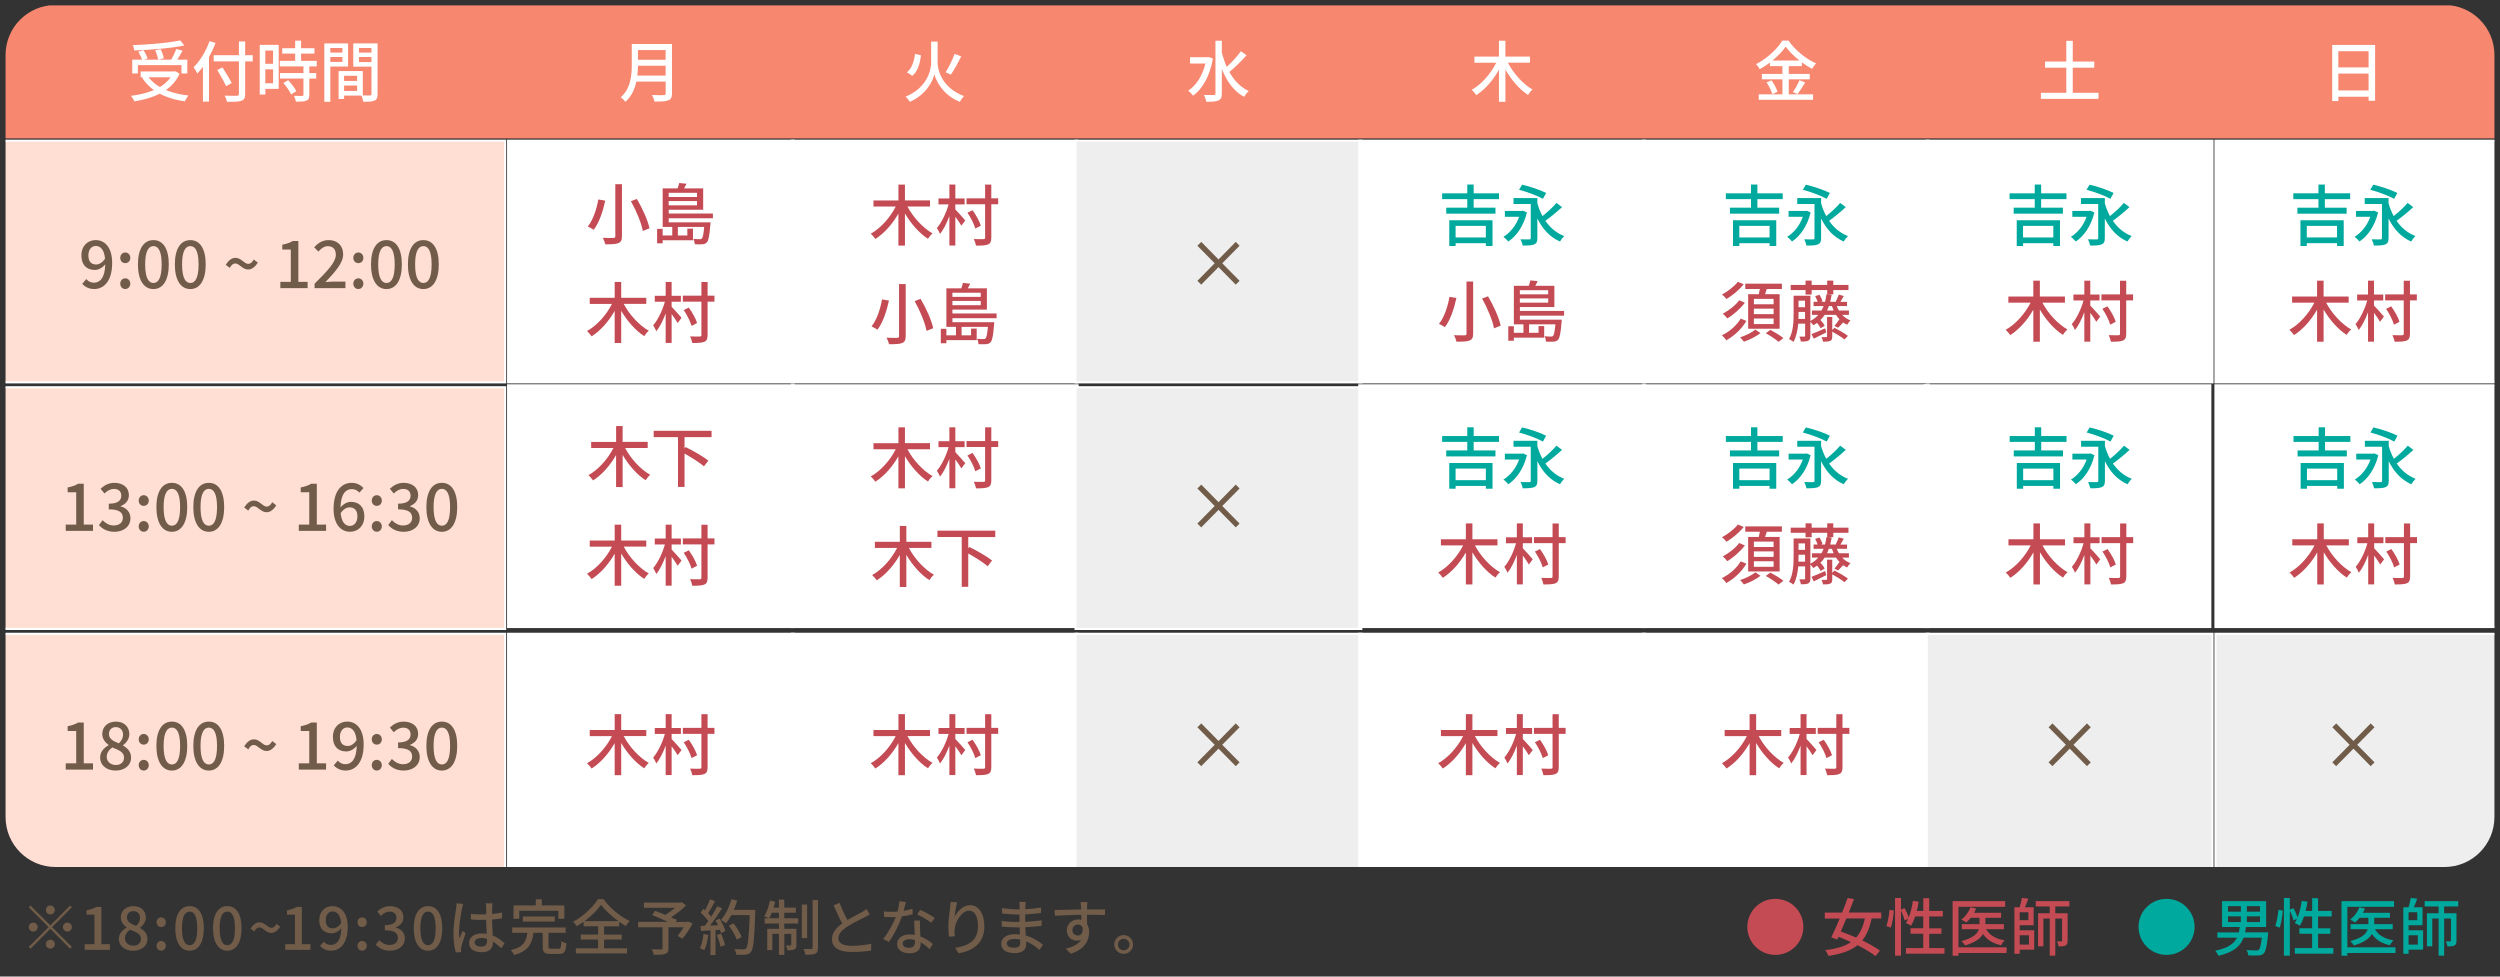 <?xml version="1.0" encoding="UTF-8"?>
<svg data-bbox="-0.27 2.17 1002.18 380.64" viewBox="0 0 1001 391" xmlns="http://www.w3.org/2000/svg" data-type="color">
    <rect x="0" y="0" width="1001" height="391" fill="#333333" stroke="none"/>
    <g>
        <defs>
            <clipPath id="3e292426-2548-43e2-9623-74105927edbb">
                <path d="M998.77 22v305.15c0 11.046-8.954 20-20 20H22.23c-11.046 0-20-8.954-20-20V22c0-11.046 8.954-20 20-20h956.54c11.046 0 20 8.954 20 20"/>
            </clipPath>
        </defs>
        <g clip-path="url(#3e292426-2548-43e2-9623-74105927edbb)">
            <path fill="#f88770" d="M999.08 2.17v53.24H1.55V2.17z" data-color="1"/>
            <path fill="#ffffff" d="M317.87 56.32v96.78H203.44V56.32z" data-color="2"/>
            <path fill="#ffffff" d="M317.46 56.73v95.95H203.85V56.73zm.82-.82H203.02v97.61h115.26z" data-color="2"/>
            <path fill="#ffffff" d="M431.47 56.32v96.78H317.04V56.32z" data-color="2"/>
            <path fill="#ffffff" d="M431.06 56.73v95.95H317.45V56.73zm.83-.82H316.63v97.61h115.26z" data-color="2"/>
            <path fill="#eeeeee" d="M545.08 56.32v96.78H430.65V56.32z" data-color="3"/>
            <path fill="#ffffff" d="M544.67 56.73v95.95H431.06V56.73zm.82-.82H430.23v97.61h115.26z" data-color="2"/>
            <path fill="#ffffff" d="M658.68 56.32v96.78H544.25V56.32z" data-color="2"/>
            <path fill="#ffffff" d="M658.27 56.73v95.95H544.66V56.73zm.83-.82H543.84v97.61H659.1z" data-color="2"/>
            <path fill="#ffffff" d="M772.29 56.32v96.78H657.86V56.32z" data-color="2"/>
            <path fill="#ffffff" d="M771.88 56.73v95.95H658.27V56.73zm.82-.82H657.44v97.61H772.7z" data-color="2"/>
            <path fill="#ffffff" d="M885.89 56.32v96.78H771.46V56.32z" data-color="2"/>
            <path fill="#ffffff" d="M885.48 56.73v95.95H771.87V56.73zm.83-.82H771.05v97.61h115.26z" data-color="2"/>
            <path fill="#ffffff" d="M1001.5 56.32v96.78H887.07V56.32z" data-color="2"/>
            <path fill="#ffffff" d="M1001.09 56.73v95.95H887.48V56.73zm.82-.82H886.65v97.61h115.26z" data-color="2"/>
            <path fill="#ffffff" d="M317.87 154.28v96.78H203.44v-96.78z" data-color="2"/>
            <path fill="#ffffff" d="M317.46 154.7v95.95H203.85V154.7zm.82-.83H203.02v97.61h115.26z" data-color="2"/>
            <path fill="#ffffff" d="M431.47 154.28v96.78H317.04v-96.78z" data-color="2"/>
            <path fill="#ffffff" d="M431.06 154.7v95.95H317.45V154.7zm.83-.83H316.63v97.61h115.26z" data-color="2"/>
            <path fill="#eeeeee" d="M545.08 155.05v96.78H430.65v-96.78z" data-color="3"/>
            <path fill="#ffffff" d="M544.67 155.46v95.95H431.06v-95.95zm.82-.83H430.23v97.61h115.26z" data-color="2"/>
            <path fill="#ffffff" d="M658.68 154.28v96.78H544.25v-96.78z" data-color="2"/>
            <path fill="#ffffff" d="M658.27 154.7v95.95H544.66V154.7zm.83-.83H543.84v97.61H659.1z" data-color="2"/>
            <path fill="#ffffff" d="M772.29 154.28v96.78H657.86v-96.78z" data-color="2"/>
            <path fill="#ffffff" d="M771.88 154.7v95.95H658.27V154.7zm.82-.83H657.44v97.61H772.7z" data-color="2"/>
            <path fill="#ffffff" d="M885.01 154.28v96.78H770.58v-96.78z" data-color="2"/>
            <path fill="#ffffff" d="M884.6 154.7v95.95H770.99V154.7zm.83-.83H770.17v97.61h115.26z" data-color="2"/>
            <path fill="#ffffff" d="M1001.5 154.28v96.78H887.07v-96.78z" data-color="2"/>
            <path fill="#ffffff" d="M1001.09 154.7v95.95H887.48V154.7zm.82-.83H886.65v97.61h115.26z" data-color="2"/>
            <path fill="#ffded4" d="M202.27 56.32v96.78H1.14V56.32z" data-color="4"/>
            <path fill="#ffffff" d="M201.86 56.73v95.95H1.55V56.73h200.3m.83-.82H.73v97.61h201.96V55.91Z" data-color="2"/>
            <path fill="#ffded4" d="M202.27 155.05v96.78H.14v-96.78z" data-color="4"/>
            <path fill="#ffffff" d="M201.86 155.46v95.95H.56v-95.95zm.82-.83H-.27v97.61h202.95z" data-color="2"/>
            <path fill="#ffffff" d="M317.87 253.77v96.78H203.44v-96.78z" data-color="2"/>
            <path fill="#ffffff" d="M317.46 254.19v95.95H203.85v-95.95zm.82-.83H203.02v97.61h115.26z" data-color="2"/>
            <path fill="#ffffff" d="M431.47 253.77v96.78H317.04v-96.78z" data-color="2"/>
            <path fill="#ffffff" d="M431.06 254.19v95.95H317.45v-95.95zm.83-.83H316.63v97.61h115.26z" data-color="2"/>
            <path fill="#eeeeee" d="M545.08 253.77v96.78H430.65v-96.78z" data-color="3"/>
            <path fill="#ffffff" d="M544.67 254.19v95.95H431.06v-95.95zm.82-.83H430.23v97.61h115.26z" data-color="2"/>
            <path fill="#ffffff" d="M658.68 253.77v96.78H544.25v-96.78z" data-color="2"/>
            <path fill="#ffffff" d="M658.27 254.19v95.95H544.66v-95.95zm.83-.83H543.84v97.61H659.1z" data-color="2"/>
            <path fill="#ffffff" d="M772.29 253.77v96.78H657.86v-96.78z" data-color="2"/>
            <path fill="#ffffff" d="M771.88 254.19v95.95H658.27v-95.95zm.82-.83H657.44v97.61H772.7z" data-color="2"/>
            <path fill="#eeeeee" d="M885.89 253.77v96.78H771.46v-96.78z" data-color="3"/>
            <path fill="#ffffff" d="M885.48 254.19v95.95H771.87v-95.95zm.83-.83H771.05v97.61h115.26z" data-color="2"/>
            <path fill="#eeeeee" d="M1001.5 253.77v96.78H887.07v-96.78z" data-color="3"/>
            <path fill="#ffffff" d="M1001.09 254.19v95.95H887.48v-95.95zm.82-.83H886.65v97.61h115.26z" data-color="2"/>
            <path fill="#ffded4" d="M202.27 253.77v96.78H.14v-96.78z" data-color="4"/>
            <path fill="#ffffff" d="M201.86 254.19v95.95H.56v-95.95zm.82-.83H-.27v97.61h202.95z" data-color="2"/>
        </g>
        <path fill="#705c49" d="m32.93 113.65 1.63-1.9c.7.9 1.87 1.45 3.01 1.45 2.41 0 4.44-1.84 4.57-7.35-1.12 1.4-2.78 2.24-4.15 2.24-3.22 0-5.4-1.92-5.4-5.82s2.62-6.14 5.71-6.14c3.66 0 6.61 2.92 6.61 9.17 0 7.43-3.45 10.43-7.19 10.43-2.18 0-3.74-.92-4.8-2.08Zm5.42-15.17c-1.66 0-2.96 1.4-2.96 3.79s1.09 3.63 3.14 3.63c1.09 0 2.41-.63 3.53-2.34-.34-3.45-1.71-5.08-3.71-5.08" data-color="5"/>
        <path fill="#705c49" d="M48.15 103.25c0-1.26.88-2.16 2-2.16s2.02.9 2.02 2.16-.88 2.11-2.02 2.11-2-.87-2-2.11m0 10.32c0-1.24.88-2.13 2-2.13s2.02.9 2.02 2.13-.88 2.16-2.02 2.16-2-.92-2-2.16" data-color="5"/>
        <path fill="#705c49" d="M55.23 105.86c0-6.35 2.39-9.72 6.2-9.72s6.15 3.37 6.15 9.72-2.36 9.88-6.15 9.88-6.2-3.5-6.2-9.88m9.5 0c0-5.4-1.38-7.32-3.29-7.32s-3.32 1.92-3.32 7.32 1.37 7.45 3.32 7.45 3.29-2.03 3.29-7.45" data-color="5"/>
        <path fill="#705c49" d="M70.01 105.86c0-6.35 2.39-9.72 6.2-9.72s6.15 3.37 6.15 9.72-2.36 9.88-6.15 9.88-6.2-3.5-6.2-9.88m9.5 0c0-5.4-1.38-7.32-3.29-7.32s-3.32 1.92-3.32 7.32 1.37 7.45 3.32 7.45 3.29-2.03 3.29-7.45" data-color="5"/>
        <path fill="#705c49" d="M94.21 105.49c-.83 0-1.56.55-2.18 1.76l-1.63-1.19c1.17-2 2.57-2.82 3.89-2.82 2.31 0 3.48 2.42 5.11 2.42.83 0 1.56-.55 2.21-1.76l1.61 1.24c-1.19 1.95-2.57 2.77-3.86 2.77-2.33 0-3.5-2.42-5.14-2.42Z" data-color="5"/>
        <path fill="#705c49" d="M112.24 112.86h4.2V99.9h-3.42v-1.92c1.79-.34 3.06-.79 4.18-1.47h2.26v16.35h3.71v2.5h-10.92v-2.5Z" data-color="5"/>
        <path fill="#705c49" d="M125.96 113.6c5.32-5.29 8.51-8.66 8.51-11.61 0-2.05-1.06-3.42-3.22-3.42-1.48 0-2.72.97-3.76 2.16l-1.69-1.69c1.63-1.82 3.32-2.9 5.84-2.9 3.5 0 5.76 2.26 5.76 5.69s-3.11 6.93-7.11 11.14c.99-.11 2.21-.21 3.14-.21h4.88v2.61h-12.35v-1.76Z" data-color="5"/>
        <path fill="#705c49" d="M141.47 103.25c0-1.26.88-2.16 2-2.16s2.02.9 2.02 2.16-.88 2.11-2.02 2.11-2-.87-2-2.11m0 10.32c0-1.24.88-2.13 2-2.13s2.02.9 2.02 2.13-.88 2.16-2.02 2.16-2-.92-2-2.16" data-color="5"/>
        <path fill="#705c49" d="M148.55 105.86c0-6.35 2.39-9.72 6.2-9.72s6.15 3.37 6.15 9.72-2.36 9.88-6.15 9.88-6.2-3.5-6.2-9.88m9.49 0c0-5.4-1.38-7.32-3.29-7.32s-3.32 1.92-3.32 7.32 1.37 7.45 3.32 7.45 3.29-2.03 3.29-7.45" data-color="5"/>
        <path fill="#705c49" d="M163.33 105.86c0-6.35 2.39-9.72 6.2-9.72s6.15 3.37 6.15 9.72-2.36 9.88-6.15 9.88-6.2-3.5-6.2-9.88m9.49 0c0-5.4-1.38-7.32-3.29-7.32s-3.32 1.92-3.32 7.32 1.37 7.45 3.32 7.45 3.29-2.03 3.29-7.45" data-color="5"/>
        <path fill="#705c49" d="M26.31 210.05h4.2v-12.96h-3.42v-1.92c1.79-.34 3.06-.79 4.18-1.47h2.26v16.35h3.71v2.5H26.32v-2.5Z" data-color="5"/>
        <path fill="#705c49" d="m39.62 210.24 1.45-1.95c1.14 1.13 2.54 2.11 4.51 2.11 2.15 0 3.61-1.16 3.61-3.06 0-2.08-1.32-3.4-5.63-3.4v-2.26c3.76 0 5.01-1.4 5.01-3.21 0-1.69-1.12-2.71-2.93-2.71-1.48 0-2.7.74-3.81 1.84l-1.56-1.9c1.53-1.4 3.27-2.37 5.47-2.37 3.42 0 5.86 1.79 5.86 4.9 0 2.19-1.3 3.63-3.29 4.4v.13c2.18.55 3.92 2.19 3.92 4.74 0 3.4-2.88 5.43-6.38 5.43-3.01 0-4.93-1.24-6.23-2.69" data-color="5"/>
        <path fill="#705c49" d="M55.54 200.44c0-1.26.88-2.16 2-2.16s2.02.9 2.02 2.16-.88 2.11-2.02 2.11-2-.87-2-2.11m0 10.32c0-1.24.88-2.13 2-2.13s2.02.9 2.02 2.13-.88 2.16-2.02 2.16-2-.92-2-2.16" data-color="5"/>
        <path fill="#705c49" d="M62.62 203.05c0-6.35 2.39-9.72 6.2-9.72s6.15 3.37 6.15 9.72-2.36 9.88-6.15 9.88-6.2-3.5-6.2-9.88m9.5 0c0-5.4-1.38-7.32-3.29-7.32s-3.32 1.92-3.32 7.32 1.37 7.45 3.32 7.45 3.29-2.03 3.29-7.45" data-color="5"/>
        <path fill="#705c49" d="M77.41 203.05c0-6.35 2.39-9.72 6.2-9.72s6.15 3.37 6.15 9.72-2.36 9.88-6.15 9.88-6.2-3.5-6.2-9.88m9.49 0c0-5.4-1.38-7.32-3.29-7.32s-3.32 1.92-3.32 7.32 1.37 7.45 3.32 7.45 3.29-2.03 3.29-7.45" data-color="5"/>
        <path fill="#705c49" d="M101.6 202.68c-.83 0-1.56.55-2.18 1.76l-1.63-1.19c1.17-2 2.57-2.82 3.89-2.82 2.31 0 3.48 2.42 5.11 2.42.83 0 1.56-.55 2.21-1.76l1.61 1.24c-1.19 1.95-2.57 2.77-3.86 2.77-2.33 0-3.5-2.42-5.14-2.42Z" data-color="5"/>
        <path fill="#705c49" d="M119.63 210.05h4.2v-12.96h-3.42v-1.92c1.79-.34 3.06-.79 4.18-1.47h2.26v16.35h3.71v2.5h-10.92v-2.5Z" data-color="5"/>
        <path fill="#705c49" d="M133.56 203.73c0-7.4 3.42-10.4 7.21-10.4 2.13 0 3.68.92 4.77 2.08l-1.63 1.84c-.7-.84-1.84-1.42-3.01-1.42-2.41 0-4.44 1.87-4.57 7.37 1.12-1.42 2.78-2.26 4.15-2.26 3.19 0 5.4 1.92 5.4 5.82s-2.62 6.16-5.71 6.16c-3.66 0-6.61-2.95-6.61-9.19m6.56 6.85c1.66 0 2.98-1.42 2.98-3.82s-1.14-3.61-3.17-3.61c-1.09 0-2.41.63-3.53 2.32.34 3.48 1.71 5.11 3.71 5.11Z" data-color="5"/>
        <path fill="#705c49" d="M148.86 200.44c0-1.26.88-2.16 2-2.16s2.02.9 2.02 2.16-.88 2.11-2.02 2.11-2-.87-2-2.11m0 10.32c0-1.24.88-2.13 2-2.13s2.02.9 2.02 2.13-.88 2.16-2.02 2.16-2-.92-2-2.16" data-color="5"/>
        <path fill="#705c49" d="m155.45 210.24 1.45-1.95c1.14 1.13 2.54 2.11 4.51 2.11 2.15 0 3.61-1.16 3.61-3.06 0-2.08-1.32-3.4-5.63-3.4v-2.26c3.76 0 5.01-1.4 5.01-3.21 0-1.69-1.12-2.71-2.93-2.71-1.48 0-2.7.74-3.81 1.84l-1.56-1.9c1.53-1.4 3.27-2.37 5.47-2.37 3.42 0 5.86 1.79 5.86 4.9 0 2.19-1.3 3.63-3.29 4.4v.13c2.18.55 3.92 2.19 3.92 4.74 0 3.4-2.88 5.43-6.38 5.43-3.01 0-4.93-1.24-6.23-2.69" data-color="5"/>
        <path fill="#705c49" d="M170.72 203.05c0-6.35 2.39-9.72 6.2-9.72s6.15 3.37 6.15 9.72-2.36 9.88-6.15 9.88-6.2-3.5-6.2-9.88m9.5 0c0-5.4-1.38-7.32-3.29-7.32s-3.32 1.92-3.32 7.32 1.37 7.45 3.32 7.45 3.29-2.03 3.29-7.45" data-color="5"/>
        <path fill="#ffffff" d="m69.84 28.63.43-.11 1.63 1.03c-1.25 2.74-3.14 4.85-5.46 6.48 2.63 1.11 5.69 1.84 9.05 2.21-.51.55-1.15 1.63-1.48 2.32-3.8-.53-7.19-1.53-10.05-3.06-3.01 1.53-6.5 2.5-10.17 3.08-.23-.61-.89-1.69-1.4-2.21 3.37-.42 6.53-1.16 9.23-2.32a18.4 18.4 0 0 1-4.69-4.9l.48-.21h-1.1v-2.32h13.51Zm3.26-8.35c-.64 1.21-1.43 2.53-2.12 3.61h4.03v5.53h-2.35v-3.34H55.22v3.34h-2.27v-5.53h3.9c-.28-.9-.89-2.19-1.48-3.16l2.09-.63c.69 1.05 1.38 2.42 1.66 3.32l-1.45.47h5.64c-.15-1-.64-2.55-1.17-3.74l2.17-.47c.56 1.13 1.12 2.66 1.27 3.66l-2.17.55h5.12c.76-1.26 1.56-3 2.04-4.27l2.52.66Zm.71-2.08c-5.41 1.11-13.36 1.76-20.07 2-.05-.63-.33-1.58-.56-2.13 6.65-.26 14.46-.92 18.97-1.9zm-14.3 12.74c1.15 1.53 2.68 2.82 4.51 3.9 1.73-1.05 3.19-2.32 4.26-3.9z" data-color="2"/>
        <path fill="#ffffff" d="M86.28 17.22c-.71 1.92-1.61 3.84-2.6 5.64v17.83h-2.42V26.71c-.74 1-1.5 1.92-2.27 2.74-.25-.61-.99-1.92-1.45-2.53 2.55-2.53 4.95-6.45 6.37-10.46zm11.88-.63v5.5h3.03v2.5h-3.03v12.96c0 1.74-.43 2.42-1.53 2.82s-2.93.42-5.71.4c-.15-.69-.59-1.79-.94-2.48 2.09.1 4.23.08 4.84.05s.84-.21.84-.79V24.59h-10.1v-2.5h10.1v-5.5zm-9.08 10.4c1.25 2 2.93 4.69 3.7 6.27l-2.27 1.24c-.71-1.63-2.29-4.42-3.52-6.48z" data-color="2"/>
        <path fill="#ffffff" d="M111.59 17.96v17.62h-5.35v2.27H104V17.97h7.6Zm-2.25 2.27h-3.11v5.32h3.11zm-3.11 7.53v5.58h3.11v-5.58zm14.33-11.49v3.03h5.35v2.16h-5.35v2.92h6.27v2.21h-2.98v2.66h2.75v2.19h-2.75v6.53c0 1.29-.25 1.95-1.15 2.32s-2.22.42-4.21.42c-.1-.66-.46-1.66-.79-2.34 1.43.05 2.86.05 3.26.05.41-.03.54-.13.54-.5v-6.48h-9.38v-2.19h9.38v-2.66h-9.46v-2.21h6.15v-2.92h-5.18V19.3h5.18v-3.03zm-5.17 15.83c1.25 1.32 2.68 3.13 3.24 4.42l-2.07 1.29c-.54-1.26-1.86-3.19-3.11-4.56l1.94-1.16Z" data-color="2"/>
        <path fill="#ffffff" d="M139.37 17.38v9.27h-7.11v14.12h-2.4V17.38zm-2.27 1.84h-4.84v1.84h4.84zm-4.84 3.61v1.98h4.84v-1.98zm18.92-5.45v20.25c0 1.45-.31 2.24-1.22 2.66-.89.4-2.32.45-4.49.45-.1-.66-.43-1.76-.74-2.45h-6.96v1.34h-2.19V28.46h9.69v9.74c1.27.05 2.47.03 2.88.03.43-.03.59-.16.59-.63V26.7h-7.29v-9.32h9.74Zm-8.19 12.98h-5.23v2.05h5.23zm-5.22 3.88v2.16H143v-2.16zm10.96-15.02h-5v1.84h5zm-5 3.61v2.03h5v-2.03z" data-color="2"/>
        <path fill="#c44b54" d="M710.85 359.9c6.21 0 11.22 5.01 11.22 11.22s-5.01 11.22-11.22 11.22-11.22-5.01-11.22-11.22 5.01-11.22 11.22-11.22" data-color="6"/>
        <path fill="#c44b54" d="M742.35 360c-.62 1.67-1.35 3.52-2.09 5.39h12.99v2.37h-3.84c-.8 3.74-1.97 6.58-3.74 8.8 2.77 1.35 5.31 2.77 7.06 4.06l-1.77 2.19c-1.7-1.35-4.31-2.89-7.21-4.36-2.72 2.22-6.46 3.52-11.67 4.29-.22-.72-.75-1.7-1.25-2.29 4.54-.57 7.88-1.57 10.3-3.24-1.67-.77-3.37-1.5-5.01-2.12l-.5 1.1-2.37-.87c1-2.02 2.19-4.74 3.37-7.55h-5.98v-2.37h6.93c.82-2.04 1.6-4.04 2.22-5.83l2.57.45Zm-5.29 12.99c1.94.67 4.04 1.5 6.13 2.42 1.7-1.9 2.79-4.39 3.54-7.66h-7.46c-.75 1.82-1.5 3.62-2.22 5.24Z" data-color="6"/>
        <path fill="#c44b54" d="M758.3 364.56c-.12 2.07-.57 4.99-1.2 6.86l-1.79-.62c.62-1.67 1.07-4.44 1.25-6.48l1.75.25Zm11.77 15.03v-5.71h-5.09v-2.19h5.09v-4.74h-3.24c-.47 1.42-1.02 2.69-1.62 3.72-.45-.32-1.52-.85-2.09-1.07.32-.5.62-1.07.9-1.72l-1.4.67c-.22-1.02-.85-2.62-1.47-3.94v18.05h-2.37v-23.11h2.37v4.69l1.47-.62c.65 1.15 1.3 2.67 1.65 3.74.77-1.95 1.32-4.31 1.65-6.66l2.32.35c-.2 1.25-.45 2.49-.77 3.69h2.62v-5.09h2.37v5.09h5.44v2.22h-5.44v4.74h4.89v2.19h-4.89v5.71h6.11v2.24h-15.43v-2.24h6.96Z" data-color="6"/>
        <path fill="#c44b54" d="M802.87 360.82v2.27h-18.7v16.23h19.27v2.27h-19.27v1.1h-2.34v-21.87zm-11.64 2.97c-.22.57-.5 1.15-.82 1.7h10.82v2h-6.28v2.52h7.41v2.04h-7.11c1.32 2.37 3.81 3.86 7.41 4.46-.52.47-1.12 1.37-1.42 1.97-3.29-.72-5.66-2.19-7.21-4.51-1.05 1.77-3.14 3.39-7.21 4.59-.3-.5-.95-1.3-1.45-1.75 4.76-1.22 6.43-3.02 6.98-4.76h-6.86v-2.04h7.11v-2.52h-3.52c-.57.72-1.2 1.37-1.79 1.89-.45-.35-1.42-.9-1.97-1.17 1.6-1.2 2.94-3.04 3.69-4.94z" data-color="6"/>
        <path fill="#c44b54" d="M812.15 359.82c-.4 1.15-.9 2.42-1.35 3.44h3.47v7.21h-5.58v2.02h5.81v7.75h-5.81v1.65h-2.12v-18.62h2.09c.35-1.17.75-2.64.92-3.74l2.57.3Zm-3.46 8.63h3.47v-3.17h-3.47zm0 9.77h3.71v-3.74h-3.71zm12.02-12.56v-2.72h-5.58v-2.14h13.44v2.14h-5.63v2.72h4.94v10.97c0 1-.17 1.6-.82 1.94-.62.35-1.5.37-2.82.37-.05-.6-.35-1.47-.62-2.04.77.03 1.5.03 1.72.03.25 0 .32-.1.32-.32v-8.83h-2.72v14.88h-2.22v-14.88h-2.54v11.12h-2.14v-13.24h4.69Z" data-color="6"/>
        <path fill="#00a99d" d="M867.49 359.9c6.21 0 11.22 5.01 11.22 11.22s-5.01 11.22-11.22 11.22-11.22-5.01-11.22-11.22 5.01-11.22 11.22-11.22" data-color="7"/>
        <path fill="#00a99d" d="M896.45 373.31c.15-.67.27-1.4.37-2.14h-7.11v-10.35h17.65v10.35h-8.08c-.1.75-.2 1.45-.35 2.14h9.28s-.05.65-.1.97c-.42 4.66-.92 6.66-1.72 7.48-.62.57-1.25.75-2.22.8-.82.05-2.34.05-3.94-.03-.05-.65-.35-1.57-.77-2.14 1.6.12 3.22.15 3.82.15.55 0 .85-.03 1.12-.25.5-.42.9-1.85 1.22-4.86h-7.28c-1.27 3.34-3.89 5.86-10.1 7.26-.2-.6-.8-1.55-1.25-2.04 5.19-1.05 7.53-2.84 8.7-5.21h-7.85v-2.12h8.6Zm-4.37-8.28h5.16v-2.22h-5.16zm0 4.17h5.16v-2.29h-5.16zm7.56-4.17h5.26v-2.22h-5.26zm0 4.17h5.26v-2.29h-5.26z" data-color="7"/>
        <path fill="#00a99d" d="M914.01 364.56c-.12 2.07-.57 4.99-1.2 6.86l-1.79-.62c.62-1.67 1.07-4.44 1.25-6.48l1.75.25Zm11.76 15.03v-5.71h-5.09v-2.19h5.09v-4.74h-3.24c-.47 1.42-1.02 2.69-1.62 3.72-.45-.32-1.52-.85-2.09-1.07.32-.5.62-1.07.9-1.72l-1.4.67c-.22-1.02-.85-2.62-1.47-3.94v18.05h-2.37v-23.11h2.37v4.69l1.47-.62c.65 1.15 1.3 2.67 1.65 3.74.77-1.95 1.32-4.31 1.65-6.66l2.32.35c-.2 1.25-.45 2.49-.77 3.69h2.62v-5.09h2.37v5.09h5.44v2.22h-5.44v4.74h4.89v2.19h-4.89v5.71h6.11v2.24h-15.43v-2.24h6.96Z" data-color="7"/>
        <path fill="#00a99d" d="M958.58 360.82v2.27h-18.7v16.23h19.27v2.27h-19.27v1.1h-2.34v-21.87zm-11.65 2.97c-.22.57-.5 1.15-.82 1.7h10.82v2h-6.28v2.52h7.4v2.04h-7.11c1.32 2.37 3.81 3.86 7.41 4.46-.52.47-1.12 1.37-1.42 1.97-3.29-.72-5.66-2.19-7.21-4.51-1.05 1.77-3.14 3.39-7.21 4.59-.3-.5-.95-1.3-1.45-1.75 4.76-1.22 6.43-3.02 6.98-4.76h-6.86v-2.04h7.11v-2.52h-3.52c-.57.72-1.2 1.37-1.79 1.89-.45-.35-1.42-.9-1.97-1.17 1.6-1.2 2.94-3.04 3.69-4.94l2.22.52Z" data-color="7"/>
        <path fill="#00a99d" d="M967.86 359.82c-.4 1.15-.9 2.42-1.35 3.44h3.47v7.21h-5.58v2.02h5.81v7.75h-5.81v1.65h-2.12v-18.62h2.09c.35-1.17.75-2.64.92-3.74l2.57.3Zm-3.47 8.63h3.47v-3.17h-3.47zm0 9.77h3.71v-3.74h-3.71zm12.02-12.56v-2.72h-5.58v-2.14h13.44v2.14h-5.63v2.72h4.94v10.97c0 1-.17 1.6-.82 1.94-.62.35-1.5.37-2.82.37-.05-.6-.35-1.47-.62-2.04.77.03 1.5.03 1.72.03.25 0 .32-.1.32-.32v-8.83h-2.72v14.88h-2.22v-14.88h-2.54v11.12h-2.14v-13.24h4.69Z" data-color="7"/>
        <path fill="#ffffff" d="M269.07 17.62v19.73c0 1.63-.41 2.4-1.48 2.82-1.1.45-2.83.5-5.53.5-.13-.74-.61-1.95-.99-2.63 1.96.11 4.05.08 4.67.05.59 0 .79-.21.79-.76v-4.66H254.8c-.64 2.98-1.94 5.93-4.39 8.11-.36-.53-1.3-1.45-1.84-1.82 4-3.58 4.39-8.8 4.39-12.96v-8.38zM255.2 30.26h11.32v-3.95h-11.09c0 1.24-.08 2.58-.23 3.95m.23-6.32h11.09v-3.9h-11.09z" data-color="2"/>
        <path fill="#ffffff" d="M375.43 16.67v8.4c0 3.48 2.09 10.22 10.53 13.38-.54.55-1.27 1.61-1.66 2.32-6.83-2.77-9.59-8.48-10.17-11.09-.59 2.63-3.14 8.19-9.84 11.09-.31-.55-1.15-1.61-1.68-2.11 8.21-3.24 10.22-10.11 10.22-13.56v-8.43zm-6.65 5.48c-.43 3.19-1.25 6.4-3.47 8.22l-2.17-1.42c1.99-1.61 2.86-4.4 3.24-7.35zm16.09.45c-1.27 2.53-2.86 5.45-4.16 7.29l-2.07-.95c1.25-1.95 2.75-5.06 3.6-7.4l2.63 1.05Z" data-color="2"/>
        <path fill="#ffffff" d="m483.58 22.91.43-.08 1.63.63c-1.22 7.06-4.21 12.17-7.9 14.85-.41-.58-1.38-1.58-1.99-1.98 3.19-2.13 5.69-5.93 6.91-10.9h-6.17V22.9h7.09Zm15.53-.76c-2.07 2.27-4.72 4.95-6.88 6.66 1.91 3.4 4.49 6.14 7.78 7.66-.61.5-1.45 1.55-1.89 2.29-4.1-2.21-6.94-6.22-8.9-11.14v9.77c0 1.61-.38 2.4-1.33 2.82-.97.47-2.55.55-4.9.55-.1-.76-.56-2-.94-2.74 1.76.05 3.39.05 3.93.03.48 0 .69-.18.69-.66V16.32h2.55v4.74c.51 1.98 1.17 3.92 1.99 5.72 1.96-1.79 4.23-4.29 5.66-6.27l2.24 1.63Z" data-color="2"/>
        <path fill="#ffffff" d="M602.75 16.3v6.35h9.87v2.45h-8.87c2.24 4.32 6.07 8.56 9.87 10.75-.59.47-1.4 1.48-1.81 2.16-3.39-2.21-6.66-6-9.05-10.14v12.88h-2.58V27.92c-2.37 4.24-5.61 7.95-9.08 10.17-.41-.63-1.22-1.61-1.81-2.13 3.9-2.16 7.62-6.45 9.82-10.85h-8.75v-2.45h9.82v-6.35h2.58Z" data-color="2"/>
        <path fill="#ffffff" d="M713.68 37.77v-6h-8.24v-2.16h8.24v-3.13h-5.02v-1.42c-1.27.97-2.65 1.87-4.05 2.63-.28-.58-.97-1.48-1.48-2 4.39-2.26 8.57-6.16 10.5-9.43h2.47c2.73 3.87 7.01 7.35 11.04 9.11-.59.61-1.15 1.48-1.58 2.21-1.35-.74-2.75-1.63-4.11-2.63v1.53h-5.23v3.13h8.41v2.16h-8.41v6h9.74v2.19h-21.75v-2.19h9.46Zm-4.39-5.61c.99 1.37 2.07 3.29 2.4 4.58l-2.07.95c-.33-1.29-1.3-3.27-2.29-4.71zm.36-7.91h10.89c-2.22-1.74-4.23-3.74-5.56-5.58-1.22 1.82-3.11 3.79-5.33 5.58m13.16 8.77c-.99 1.63-2.17 3.48-3.08 4.66l-1.84-.82c.89-1.26 2.01-3.29 2.63-4.74z" data-color="2"/>
        <path fill="#ffffff" d="M829.93 16.35v8.3h8.62v2.45h-8.62v10.06h10.3v2.42h-23.05v-2.42h10.17V27.1h-8.52v-2.45h8.52v-8.3z" data-color="2"/>
        <path fill="#ffffff" d="M950.99 17.99v22.36h-2.6v-1.63h-12.11v1.74h-2.47V18H951Zm-2.61 9v-6.48h-12.11v6.48zm-12.11 9.22h12.11v-6.74h-12.11z" data-color="2"/>
        <path fill="#c44b54" d="M242.34 80.34c-.86 3.92-2.33 8.74-4.62 11.67-.6-.42-1.69-1.03-2.36-1.32 2.2-2.74 3.61-7.32 4.2-10.82zm6.69-6.58v20.81c0 1.66-.42 2.37-1.45 2.79-1.06.42-2.75.47-5.21.47-.16-.71-.6-1.9-1.01-2.61 1.84.08 3.74.08 4.28.05s.73-.18.73-.71V73.75h2.67Zm5.97 5.9c2.21 3.71 4.38 8.53 5.06 11.75l-2.67 1.08c-.57-3.16-2.62-8.11-4.77-11.93l2.39-.9Z" data-color="6"/>
        <path fill="#c44b54" d="M265.33 91.64v2.63h3.84v-3.4h-3.84V75.44h5.97c.26-.74.52-1.55.65-2.16l2.91.29c-.29.66-.65 1.29-.96 1.87h7.65v8.53h-13.8v1.53h17.69v1.9h-17.69v1.61h16.76s-.03.63-.08.95c-.36 4.45-.73 6.35-1.4 7.08-.49.5-.99.68-1.69.76-.62.05-1.84.05-3.14 0-.03-.66-.26-1.58-.6-2.16 1.12.13 2.15.13 2.54.13.44 0 .67-.05.88-.26.39-.42.67-1.66.93-4.64h-10.53v3.4h3.79v-2.71h2.26v4.64h-12.14v1.24h-2.23v-5.79h2.23Zm13.75-14.43h-11.34v1.66h11.34zm-11.34 3.29v1.71h11.34V80.5z" data-color="6"/>
        <path fill="#c44b54" d="M248.73 112.88v6.35h10.04v2.45h-9.03c2.28 4.32 6.17 8.56 10.04 10.75-.6.47-1.43 1.48-1.84 2.16-3.45-2.21-6.77-6-9.21-10.14v12.88h-2.62V124.5c-2.41 4.24-5.71 7.95-9.23 10.17-.42-.63-1.25-1.61-1.84-2.13 3.97-2.16 7.76-6.45 9.99-10.85h-8.9v-2.45h9.99v-6.35h2.62Z" data-color="6"/>
        <path fill="#c44b54" d="M268.92 112.88v5.56h3.71v2.37h-3.71v2.03c.88.84 3.37 3.71 3.97 4.42l-1.56 2.08c-.49-.9-1.5-2.34-2.41-3.58v11.54h-2.39v-11.8c-1.04 2.79-2.36 5.45-3.74 7.14-.26-.71-.86-1.74-1.27-2.37 1.89-2.16 3.74-6 4.7-9.45h-4.05v-2.37h4.36v-5.56h2.39Zm14.4.03v5.48h2.75v2.4h-2.75v13.33c0 1.58-.34 2.32-1.3 2.74-.96.4-2.57.5-4.82.47-.13-.71-.52-1.9-.88-2.63 1.69.08 3.32.05 3.87.05.49-.03.65-.16.65-.66v-13.3h-7.44v-2.4h7.44v-5.48h2.49Zm-7.53 10.24c1.4 1.92 2.83 4.48 3.32 6.19l-2.21 1.16c-.47-1.71-1.79-4.37-3.14-6.35l2.02-1Z" data-color="6"/>
        <path fill="#705c49" d="m487.89 106.96-6.93 7.01-1.53-1.53 6.93-7.03-6.93-7.01 1.56-1.55 6.9 7.03 6.9-7.03 1.53 1.55-6.93 7.01 6.93 7.03-1.53 1.53z" data-color="5"/>
        <path fill="#705c49" d="m487.89 204.15-6.93 7.01-1.53-1.53 6.93-7.03-6.93-7.01 1.56-1.55 6.9 7.03 6.9-7.03 1.53 1.55-6.93 7.01 6.93 7.03-1.53 1.53z" data-color="5"/>
        <path fill="#00a99d" d="M817.27 73.9v3.5h10.14v2.34h-10.14v3.42h8.72v2.4h-19.71v-2.4h8.43v-3.42h-10.07V77.4h10.07v-3.5h2.57Zm7.55 14.3v10.3h-2.67v-1.13h-12.11v1.13h-2.54V88.2h17.33Zm-2.68 6.87v-4.63h-12.11v4.63z" data-color="7"/>
        <path fill="#00a99d" d="m836.52 84.46.44-.11 1.63.71c-1.32 5.45-4.18 9.48-7.45 11.64-.42-.53-1.38-1.48-1.97-1.87 2.7-1.63 5.03-4.48 6.3-8.03h-5.71v-2.34h6.75Zm16.13-1.53c-2.02 1.87-4.59 4-6.67 5.48 1.87 2.74 4.38 4.87 7.55 6.11-.54.5-1.32 1.5-1.71 2.19-4.12-1.82-7-5.06-9.05-9.24v7.85c0 1.42-.31 2.13-1.27 2.55-.96.4-2.44.45-4.62.45-.1-.71-.49-1.82-.86-2.5 1.45.05 3.04.05 3.5.05.47-.03.6-.16.6-.61V81.67h-6.9V79.3h9.55v2.11c.52 1.82 1.22 3.56 2.05 5.11 1.95-1.53 4.18-3.58 5.58-5.27l2.26 1.69Zm-15.98-8.98c3.11.71 7.42 2.16 9.62 3.32l-1.3 2.34c-2.1-1.21-6.33-2.79-9.55-3.63l1.22-2.03Z" data-color="7"/>
        <path fill="#c44b54" d="M816.76 112.38v6.35h10.04v2.45h-9.03c2.28 4.32 6.17 8.56 10.04 10.75-.6.47-1.43 1.48-1.84 2.16-3.45-2.21-6.77-6-9.21-10.14v12.88h-2.62V124c-2.41 4.24-5.71 7.95-9.24 10.17-.42-.63-1.25-1.61-1.84-2.13 3.97-2.16 7.76-6.45 9.99-10.85h-8.9v-2.45h9.99v-6.35h2.62Z" data-color="6"/>
        <path fill="#c44b54" d="M836.95 112.38v5.56h3.71v2.37h-3.71v2.03c.88.84 3.37 3.71 3.97 4.42l-1.56 2.08c-.49-.9-1.5-2.34-2.41-3.58v11.54h-2.39V125c-1.04 2.79-2.36 5.45-3.74 7.14-.26-.71-.86-1.74-1.27-2.37 1.89-2.16 3.74-6 4.7-9.46h-4.05v-2.37h4.36v-5.56zm14.39.02v5.48h2.75v2.4h-2.75v13.33c0 1.58-.34 2.32-1.3 2.74-.96.4-2.57.5-4.83.47-.13-.71-.52-1.9-.88-2.63 1.69.08 3.32.05 3.87.05.49-.03.65-.16.65-.66v-13.3h-7.44v-2.4h7.44v-5.48zm-7.52 10.25c1.4 1.92 2.83 4.48 3.32 6.19l-2.21 1.16c-.47-1.71-1.79-4.37-3.14-6.35l2.02-1Z" data-color="6"/>
        <path fill="#00a99d" d="M930.87 73.9v3.5h10.14v2.34h-10.14v3.42h8.72v2.4h-19.71v-2.4h8.43v-3.42h-10.07V77.4h10.07v-3.5h2.57Zm7.55 14.3v10.3h-2.67v-1.13h-12.11v1.13h-2.54V88.2h17.33Zm-2.67 6.87v-4.63h-12.11v4.63z" data-color="7"/>
        <path fill="#00a99d" d="m950.12 84.46.44-.11 1.63.71c-1.32 5.45-4.18 9.48-7.45 11.64-.42-.53-1.38-1.48-1.97-1.87 2.7-1.63 5.03-4.48 6.3-8.03h-5.71v-2.34h6.75Zm16.14-1.53c-2.02 1.87-4.59 4-6.67 5.48 1.87 2.74 4.38 4.87 7.55 6.11-.54.5-1.32 1.5-1.71 2.19-4.12-1.82-7-5.06-9.05-9.24v7.85c0 1.42-.31 2.13-1.27 2.55-.96.4-2.44.45-4.62.45-.1-.71-.49-1.82-.86-2.5 1.45.05 3.04.05 3.5.05.47-.03.6-.16.6-.61V81.67h-6.9V79.3h9.55v2.11c.52 1.82 1.22 3.56 2.05 5.11 1.95-1.53 4.18-3.58 5.58-5.27l2.26 1.69Zm-15.98-8.98c3.11.71 7.42 2.16 9.62 3.32l-1.3 2.34c-2.1-1.21-6.33-2.79-9.55-3.63l1.22-2.03Z" data-color="7"/>
        <path fill="#c44b54" d="M930.37 112.38v6.35h10.04v2.45h-9.03c2.28 4.32 6.17 8.56 10.04 10.75-.6.47-1.43 1.48-1.84 2.16-3.45-2.21-6.77-6-9.21-10.14v12.88h-2.62V124c-2.41 4.24-5.71 7.95-9.24 10.17-.42-.63-1.25-1.61-1.84-2.13 3.97-2.16 7.76-6.45 9.99-10.85h-8.9v-2.45h9.99v-6.35h2.62Z" data-color="6"/>
        <path fill="#c44b54" d="M950.55 112.38v5.56h3.71v2.37h-3.71v2.03c.88.84 3.37 3.71 3.97 4.42l-1.56 2.08c-.49-.9-1.5-2.34-2.41-3.58v11.54h-2.39V125c-1.04 2.79-2.36 5.45-3.74 7.14-.26-.71-.86-1.74-1.27-2.37 1.89-2.16 3.73-6 4.69-9.46h-4.05v-2.37h4.36v-5.56h2.39Zm14.4.02v5.48h2.75v2.4h-2.75v13.33c0 1.58-.34 2.32-1.3 2.74-.96.4-2.57.5-4.83.47-.13-.71-.52-1.9-.88-2.63 1.69.08 3.32.05 3.87.05.49-.03.65-.16.65-.66v-13.3h-7.44v-2.4h7.44v-5.48zm-7.52 10.25c1.4 1.92 2.83 4.48 3.32 6.19l-2.21 1.16c-.47-1.71-1.79-4.37-3.14-6.35l2.02-1Z" data-color="6"/>
        <path fill="#00a99d" d="M590.06 73.9v3.5h10.14v2.34h-10.14v3.42h8.72v2.4h-19.71v-2.4h8.43v-3.42h-10.07V77.4h10.07v-3.5h2.57Zm7.55 14.3v10.3h-2.67v-1.13h-12.11v1.13h-2.54V88.2h17.33Zm-2.68 6.87v-4.63h-12.11v4.63z" data-color="7"/>
        <path fill="#00a99d" d="m609.31 84.46.44-.11 1.63.71c-1.32 5.45-4.18 9.48-7.45 11.64-.42-.53-1.38-1.48-1.97-1.87 2.7-1.63 5.03-4.48 6.3-8.03h-5.71v-2.34h6.75Zm16.13-1.53c-2.02 1.87-4.59 4-6.67 5.48 1.87 2.74 4.38 4.87 7.55 6.11-.54.5-1.32 1.5-1.71 2.19-4.12-1.82-7-5.06-9.05-9.24v7.85c0 1.42-.31 2.13-1.27 2.55-.96.4-2.44.45-4.62.45-.1-.71-.49-1.82-.86-2.5 1.45.05 3.04.05 3.5.05.47-.03.6-.16.6-.61V81.67h-6.9V79.3h9.55v2.11c.52 1.82 1.22 3.56 2.05 5.11 1.95-1.53 4.18-3.58 5.58-5.27l2.26 1.69Zm-15.98-8.98c3.11.71 7.42 2.16 9.62 3.32l-1.3 2.34c-2.1-1.21-6.33-2.79-9.55-3.63l1.22-2.03Z" data-color="7"/>
        <path fill="#c44b54" d="M583.15 119.33c-.86 3.92-2.33 8.74-4.62 11.67-.6-.42-1.69-1.03-2.36-1.32 2.21-2.74 3.61-7.32 4.2-10.82zm6.7-6.58v20.81c0 1.66-.42 2.37-1.45 2.79-1.06.42-2.75.47-5.21.47-.16-.71-.6-1.9-1.01-2.61 1.84.08 3.74.08 4.28.05s.73-.18.73-.71v-20.81h2.67Zm5.96 5.89c2.2 3.71 4.38 8.53 5.06 11.75l-2.67 1.08c-.57-3.16-2.62-8.11-4.77-11.93l2.39-.9Z" data-color="6"/>
        <path fill="#c44b54" d="M606.15 130.63v2.63h3.84v-3.4h-3.84v-15.43h5.97c.26-.74.52-1.55.65-2.16l2.91.29c-.29.66-.65 1.29-.96 1.87h7.65v8.53h-13.8v1.53h17.69v1.9h-17.69V128h16.76s-.03.63-.08.95c-.36 4.45-.73 6.35-1.4 7.08-.49.5-.99.68-1.69.76-.62.05-1.84.05-3.14 0-.03-.66-.26-1.58-.6-2.16 1.12.13 2.15.13 2.54.13.44 0 .67-.05.88-.26.39-.42.67-1.66.93-4.64h-10.53v3.4h3.79v-2.71h2.26v4.64h-12.14v1.24h-2.23v-5.79h2.23Zm13.74-14.43h-11.34v1.66h11.34zm-11.33 3.29v1.71h11.34v-1.71z" data-color="6"/>
        <path fill="#00a99d" d="M590.06 171.09v3.5h10.14v2.34h-10.14v3.42h8.72v2.4h-19.71v-2.4h8.43v-3.42h-10.07v-2.34h10.07v-3.5h2.57Zm7.55 14.3v10.3h-2.67v-1.13h-12.11v1.13h-2.54v-10.3h17.33Zm-2.68 6.87v-4.64h-12.11v4.64z" data-color="7"/>
        <path fill="#00a99d" d="m609.31 181.65.44-.11 1.63.71c-1.32 5.45-4.18 9.48-7.45 11.64-.42-.53-1.38-1.48-1.97-1.87 2.7-1.63 5.03-4.48 6.3-8.03h-5.71v-2.34h6.75Zm16.13-1.53c-2.02 1.87-4.59 4-6.67 5.48 1.87 2.74 4.38 4.87 7.55 6.11-.54.5-1.32 1.5-1.71 2.19-4.12-1.82-7-5.06-9.05-9.24v7.85c0 1.42-.31 2.13-1.27 2.55-.96.4-2.44.45-4.62.45-.1-.71-.49-1.82-.86-2.5 1.45.05 3.04.05 3.5.05.47-.03.6-.16.6-.61v-13.59h-6.9v-2.37h9.55v2.11c.52 1.82 1.22 3.56 2.05 5.11 1.95-1.53 4.18-3.58 5.58-5.27l2.26 1.69Zm-15.98-8.98c3.11.71 7.42 2.16 9.62 3.32l-1.3 2.34c-2.1-1.21-6.33-2.79-9.55-3.63l1.22-2.03Z" data-color="7"/>
        <path fill="#c44b54" d="M589.55 209.57v6.35h10.04v2.45h-9.03c2.28 4.32 6.17 8.56 10.04 10.75-.6.47-1.43 1.48-1.84 2.16-3.45-2.21-6.77-6-9.21-10.14v12.88h-2.62v-12.83c-2.41 4.24-5.71 7.95-9.24 10.17-.42-.63-1.25-1.61-1.84-2.13 3.97-2.16 7.76-6.45 9.99-10.85h-8.9v-2.45h9.99v-6.35h2.62Z" data-color="6"/>
        <path fill="#c44b54" d="M609.74 209.57v5.56h3.71v2.37h-3.71v2.03c.88.84 3.37 3.71 3.97 4.42l-1.56 2.08c-.49-.9-1.5-2.34-2.41-3.58v11.54h-2.39v-11.8c-1.04 2.79-2.36 5.45-3.74 7.14-.26-.71-.86-1.74-1.27-2.37 1.89-2.16 3.73-6 4.69-9.45h-4.05v-2.37h4.36v-5.56h2.39Zm14.39.02v5.48h2.75v2.4h-2.75v13.33c0 1.58-.34 2.32-1.3 2.74-.96.4-2.57.5-4.83.47-.13-.71-.52-1.9-.88-2.63 1.69.08 3.32.05 3.87.05.49-.03.65-.16.65-.66v-13.3h-7.44v-2.4h7.44v-5.48zm-7.52 10.25c1.4 1.92 2.83 4.48 3.32 6.19l-2.21 1.16c-.47-1.71-1.79-4.37-3.14-6.35l2.02-1Z" data-color="6"/>
        <path fill="#00a99d" d="M817.3 171.09v3.5h10.14v2.34H817.3v3.42h8.72v2.4h-19.71v-2.4h8.43v-3.42h-10.07v-2.34h10.07v-3.5h2.57Zm7.55 14.3v10.3h-2.67v-1.13h-12.11v1.13h-2.54v-10.3h17.33Zm-2.67 6.87v-4.63h-12.11v4.63z" data-color="7"/>
        <path fill="#00a99d" d="m836.55 181.65.44-.11 1.63.71c-1.32 5.45-4.18 9.48-7.45 11.64-.42-.53-1.38-1.48-1.97-1.87 2.7-1.63 5.03-4.48 6.3-8.03h-5.71v-2.34h6.75Zm16.14-1.53c-2.02 1.87-4.59 4-6.67 5.48 1.87 2.74 4.38 4.87 7.55 6.11-.54.5-1.32 1.5-1.71 2.19-4.12-1.82-7-5.06-9.05-9.24v7.85c0 1.42-.31 2.13-1.27 2.55-.96.4-2.44.45-4.62.45-.1-.71-.49-1.82-.86-2.5 1.45.05 3.04.05 3.5.05.47-.03.6-.16.6-.61v-13.59h-6.9v-2.37h9.55v2.11c.52 1.82 1.22 3.56 2.05 5.11 1.95-1.53 4.18-3.58 5.58-5.27l2.26 1.69Zm-15.98-8.98c3.11.71 7.42 2.16 9.62 3.32l-1.3 2.34c-2.1-1.21-6.33-2.79-9.55-3.63l1.22-2.03Z" data-color="7"/>
        <path fill="#c44b54" d="M816.8 209.57v6.35h10.04v2.45h-9.03c2.28 4.32 6.17 8.56 10.04 10.75-.6.47-1.43 1.48-1.84 2.16-3.45-2.21-6.77-6-9.21-10.14v12.88h-2.62v-12.83c-2.41 4.24-5.71 7.95-9.24 10.17-.42-.63-1.25-1.61-1.84-2.13 3.97-2.16 7.76-6.45 9.99-10.85h-8.9v-2.45h9.99v-6.35h2.62Z" data-color="6"/>
        <path fill="#c44b54" d="M836.98 209.57v5.56h3.71v2.37h-3.71v2.03c.88.84 3.37 3.71 3.97 4.42l-1.56 2.08c-.49-.9-1.5-2.34-2.41-3.58v11.54h-2.39v-11.8c-1.04 2.79-2.36 5.45-3.74 7.14-.26-.71-.86-1.74-1.27-2.37 1.89-2.16 3.73-6 4.69-9.46h-4.05v-2.37h4.36v-5.56h2.39Zm14.4.02v5.48h2.75v2.4h-2.75v13.33c0 1.58-.34 2.32-1.3 2.74-.96.4-2.57.5-4.83.47-.13-.71-.52-1.9-.88-2.63 1.69.08 3.32.05 3.87.05.49-.03.65-.16.65-.66v-13.3h-7.44v-2.4h7.44v-5.48zm-7.52 10.25c1.4 1.92 2.83 4.48 3.32 6.19l-2.21 1.16c-.47-1.71-1.79-4.37-3.14-6.35l2.02-1Z" data-color="6"/>
        <path fill="#00a99d" d="M930.95 171.09v3.5h10.14v2.34h-10.14v3.42h8.72v2.4h-19.71v-2.4h8.43v-3.42h-10.07v-2.34h10.07v-3.5h2.57Zm7.54 14.3v10.3h-2.67v-1.13h-12.11v1.13h-2.54v-10.3h17.33Zm-2.67 6.87v-4.63h-12.11v4.63z" data-color="7"/>
        <path fill="#00a99d" d="m950.2 181.65.44-.11 1.63.71c-1.32 5.45-4.18 9.48-7.45 11.64-.42-.53-1.38-1.48-1.97-1.87 2.7-1.63 5.03-4.48 6.3-8.03h-5.71v-2.34h6.75Zm16.13-1.53c-2.02 1.87-4.59 4-6.67 5.48 1.87 2.74 4.38 4.87 7.55 6.11-.54.5-1.32 1.5-1.71 2.19-4.12-1.82-7-5.06-9.05-9.24v7.85c0 1.42-.31 2.13-1.27 2.55-.96.4-2.44.45-4.62.45-.1-.71-.49-1.82-.86-2.5 1.45.05 3.04.05 3.5.05.47-.03.6-.16.6-.61v-13.59h-6.9v-2.37h9.55v2.11c.52 1.82 1.22 3.56 2.05 5.11 1.95-1.53 4.18-3.58 5.58-5.27l2.26 1.69Zm-15.98-8.98c3.11.71 7.42 2.16 9.62 3.32l-1.3 2.34c-2.1-1.21-6.33-2.79-9.55-3.63l1.22-2.03Z" data-color="7"/>
        <path fill="#c44b54" d="M930.44 209.57v6.35h10.04v2.45h-9.03c2.28 4.32 6.17 8.56 10.04 10.75-.6.47-1.43 1.48-1.84 2.16-3.45-2.21-6.77-6-9.21-10.14v12.88h-2.62v-12.83c-2.41 4.24-5.71 7.95-9.24 10.17-.42-.63-1.25-1.61-1.84-2.13 3.97-2.16 7.76-6.45 9.99-10.85h-8.9v-2.45h9.99v-6.35h2.62Z" data-color="6"/>
        <path fill="#c44b54" d="M950.62 209.57v5.56h3.71v2.37h-3.71v2.03c.88.84 3.37 3.71 3.97 4.42l-1.56 2.08c-.49-.9-1.5-2.34-2.41-3.58v11.54h-2.39v-11.8c-1.04 2.79-2.36 5.45-3.74 7.14-.26-.71-.86-1.74-1.27-2.37 1.89-2.16 3.73-6 4.69-9.46h-4.05v-2.37h4.36v-5.56h2.39Zm14.4.02v5.48h2.75v2.4h-2.75v13.33c0 1.58-.34 2.32-1.3 2.74-.96.4-2.57.5-4.83.47-.13-.71-.52-1.9-.88-2.63 1.69.08 3.32.05 3.87.05.49-.03.65-.16.65-.66v-13.3h-7.44v-2.4h7.44v-5.48zm-7.52 10.25c1.4 1.92 2.83 4.48 3.32 6.19l-2.21 1.16c-.47-1.71-1.79-4.37-3.14-6.35l2.02-1Z" data-color="6"/>
        <path fill="#c44b54" d="M249.3 170.58v6.35h10.04v2.45h-9.03c2.28 4.32 6.17 8.56 10.04 10.75-.6.47-1.43 1.48-1.84 2.16-3.45-2.21-6.77-6-9.21-10.14v12.88h-2.62V182.2c-2.41 4.24-5.71 7.95-9.23 10.17-.42-.63-1.25-1.61-1.84-2.13 3.97-2.16 7.76-6.45 9.99-10.85h-8.9v-2.45h9.99v-6.35h2.62Z" data-color="6"/>
        <path fill="#c44b54" d="M284.91 172.5v2.53h-10.82v4.5l.44-.53c2.98 1.47 7.08 3.82 9.1 5.43l-1.76 2.29c-1.69-1.45-4.95-3.53-7.78-5.11v13.35h-2.62v-19.94h-9.73v-2.53h23.16Z" data-color="6"/>
        <path fill="#c44b54" d="M248.73 210.07v6.35h10.04v2.45h-9.03c2.28 4.32 6.17 8.56 10.04 10.75-.6.47-1.43 1.48-1.84 2.16-3.45-2.21-6.77-6-9.21-10.14v12.88h-2.62v-12.83c-2.41 4.24-5.71 7.95-9.23 10.17-.42-.63-1.25-1.61-1.84-2.13 3.97-2.16 7.76-6.45 9.99-10.85h-8.9v-2.45h9.99v-6.35h2.62Z" data-color="6"/>
        <path fill="#c44b54" d="M268.92 210.07v5.56h3.71V218h-3.71v2.03c.88.84 3.37 3.71 3.97 4.42l-1.56 2.08c-.49-.9-1.5-2.34-2.41-3.58v11.54h-2.39v-11.8c-1.04 2.79-2.36 5.45-3.74 7.14-.26-.71-.86-1.74-1.27-2.37 1.89-2.16 3.74-6 4.7-9.46h-4.05v-2.37h4.36v-5.56zm14.4.03v5.48h2.75v2.4h-2.75v13.33c0 1.58-.34 2.32-1.3 2.74-.96.4-2.57.5-4.82.47-.13-.71-.52-1.9-.88-2.63 1.69.08 3.32.05 3.87.05.49-.03.65-.16.65-.66v-13.3h-7.44v-2.4h7.44v-5.48h2.49Zm-7.53 10.24c1.4 1.92 2.83 4.48 3.32 6.19l-2.21 1.16c-.47-1.71-1.79-4.37-3.14-6.35l2.02-1Z" data-color="6"/>
        <path fill="#705c49" d="M26.31 305.65h4.2v-12.96h-3.42v-1.92c1.79-.34 3.06-.79 4.18-1.47h2.26v16.35h3.71v2.5H26.32v-2.5Z" data-color="5"/>
        <path fill="#705c49" d="M40.09 303.34c0-2.4 1.66-4 3.4-4.95v-.11c-1.4-1.03-2.54-2.42-2.54-4.4 0-3 2.33-4.95 5.47-4.95 3.29 0 5.37 2.08 5.37 5.06 0 1.92-1.35 3.56-2.52 4.42v.11c1.69 1 3.22 2.37 3.22 4.9 0 2.87-2.46 5.11-6.17 5.11s-6.23-2.16-6.23-5.19m9.57-.03c0-2.21-2.1-2.98-4.7-4.03-1.3.9-2.23 2.19-2.23 3.74 0 1.95 1.58 3.29 3.66 3.29 1.95 0 3.27-1.16 3.27-3m-.39-9.14c0-1.74-1.06-3.03-2.93-3.03-1.56 0-2.72 1.03-2.72 2.74 0 2.03 1.84 2.92 3.97 3.77 1.09-1.08 1.69-2.21 1.69-3.48Z" data-color="5"/>
        <path fill="#705c49" d="M55.54 296.04c0-1.26.88-2.16 2-2.16s2.02.9 2.02 2.16-.88 2.11-2.02 2.11-2-.87-2-2.11m0 10.33c0-1.24.88-2.13 2-2.13s2.02.9 2.02 2.13-.88 2.16-2.02 2.16-2-.92-2-2.16" data-color="5"/>
        <path fill="#705c49" d="M62.62 298.65c0-6.35 2.39-9.72 6.2-9.72s6.15 3.37 6.15 9.72-2.36 9.88-6.15 9.88-6.2-3.5-6.2-9.88m9.5 0c0-5.4-1.38-7.32-3.29-7.32s-3.32 1.92-3.32 7.32 1.37 7.45 3.32 7.45 3.29-2.03 3.29-7.45" data-color="5"/>
        <path fill="#705c49" d="M77.41 298.65c0-6.35 2.39-9.72 6.2-9.72s6.15 3.37 6.15 9.72-2.36 9.88-6.15 9.88-6.2-3.5-6.2-9.88m9.49 0c0-5.4-1.38-7.32-3.29-7.32s-3.32 1.92-3.32 7.32 1.37 7.45 3.32 7.45 3.29-2.03 3.29-7.45" data-color="5"/>
        <path fill="#705c49" d="M101.6 298.28c-.83 0-1.56.55-2.18 1.76l-1.63-1.19c1.17-2 2.57-2.82 3.89-2.82 2.31 0 3.48 2.42 5.11 2.42.83 0 1.56-.55 2.21-1.76l1.61 1.24c-1.19 1.95-2.57 2.77-3.86 2.77-2.33 0-3.5-2.42-5.14-2.42Z" data-color="5"/>
        <path fill="#705c49" d="M119.63 305.65h4.2v-12.96h-3.42v-1.92c1.79-.34 3.06-.79 4.18-1.47h2.26v16.35h3.71v2.5h-10.92v-2.5Z" data-color="5"/>
        <path fill="#705c49" d="m133.63 306.44 1.63-1.9c.7.9 1.87 1.45 3.01 1.45 2.41 0 4.44-1.84 4.57-7.35-1.12 1.4-2.78 2.24-4.15 2.24-3.22 0-5.4-1.92-5.4-5.82s2.62-6.14 5.71-6.14c3.66 0 6.61 2.92 6.61 9.17 0 7.43-3.45 10.43-7.19 10.43-2.18 0-3.74-.92-4.8-2.08Zm5.43-15.17c-1.66 0-2.96 1.4-2.96 3.79s1.09 3.63 3.14 3.63c1.09 0 2.41-.63 3.53-2.34-.34-3.45-1.71-5.08-3.71-5.08" data-color="5"/>
        <path fill="#705c49" d="M148.86 296.04c0-1.26.88-2.16 2-2.16s2.02.9 2.02 2.16-.88 2.11-2.02 2.11-2-.87-2-2.11m0 10.33c0-1.24.88-2.13 2-2.13s2.02.9 2.02 2.13-.88 2.16-2.02 2.16-2-.92-2-2.16" data-color="5"/>
        <path fill="#705c49" d="m155.45 305.84 1.45-1.95c1.14 1.13 2.54 2.11 4.51 2.11 2.15 0 3.61-1.16 3.61-3.06 0-2.08-1.32-3.4-5.63-3.4v-2.26c3.76 0 5.01-1.4 5.01-3.21 0-1.69-1.12-2.71-2.93-2.71-1.48 0-2.7.74-3.81 1.84l-1.56-1.9c1.53-1.4 3.27-2.37 5.47-2.37 3.42 0 5.86 1.79 5.86 4.9 0 2.19-1.3 3.63-3.29 4.4v.13c2.18.55 3.92 2.19 3.92 4.74 0 3.4-2.88 5.43-6.38 5.43-3.01 0-4.93-1.24-6.23-2.69" data-color="5"/>
        <path fill="#705c49" d="M170.72 298.65c0-6.35 2.39-9.72 6.2-9.72s6.15 3.37 6.15 9.72-2.36 9.88-6.15 9.88-6.2-3.5-6.2-9.88m9.5 0c0-5.4-1.38-7.32-3.29-7.32s-3.32 1.92-3.32 7.32 1.37 7.45 3.32 7.45 3.29-2.03 3.29-7.45" data-color="5"/>
        <path fill="#705c49" d="m487.89 299.76-6.93 7.01-1.53-1.53 6.93-7.03-6.93-7.01 1.56-1.55 6.9 7.03 6.9-7.03 1.53 1.55-6.93 7.01 6.93 7.03-1.53 1.53z" data-color="5"/>
        <path fill="#705c49" d="m828.71 299.76-6.93 7.01-1.53-1.53 6.93-7.03-6.93-7.01 1.56-1.55 6.9 7.03 6.9-7.03 1.53 1.55-6.93 7.01 6.93 7.03-1.53 1.53z" data-color="5"/>
        <path fill="#705c49" d="m942.32 299.76-6.93 7.01-1.53-1.53 6.93-7.03-6.93-7.01 1.56-1.55 6.9 7.03 6.9-7.03 1.53 1.55-6.93 7.01 6.93 7.03-1.53 1.53z" data-color="5"/>
        <path fill="#c44b54" d="M362.34 285.93v6.35h10.04v2.45h-9.03c2.28 4.32 6.17 8.56 10.04 10.75-.6.47-1.43 1.48-1.84 2.16-3.45-2.21-6.77-6-9.21-10.14v12.88h-2.62v-12.83c-2.41 4.24-5.71 7.95-9.23 10.17-.42-.63-1.25-1.61-1.84-2.13 3.97-2.16 7.76-6.45 9.99-10.85h-8.9v-2.45h9.99v-6.35h2.62Z" data-color="6"/>
        <path fill="#c44b54" d="M382.52 285.93v5.56h3.71v2.37h-3.71v2.03c.88.84 3.37 3.71 3.97 4.42l-1.56 2.08c-.49-.9-1.5-2.34-2.41-3.58v11.54h-2.39v-11.8c-1.04 2.79-2.36 5.45-3.74 7.14-.26-.71-.86-1.74-1.27-2.37 1.89-2.16 3.74-6 4.7-9.45h-4.05v-2.37h4.36v-5.56h2.39Zm14.4.03v5.48h2.75v2.4h-2.75v13.33c0 1.58-.34 2.32-1.3 2.74-.96.4-2.57.5-4.82.47-.13-.71-.52-1.9-.88-2.63 1.69.08 3.32.05 3.87.05.49-.03.65-.16.65-.66v-13.3H387v-2.4h7.44v-5.48h2.49Zm-7.52 10.24c1.4 1.92 2.83 4.48 3.32 6.19l-2.21 1.16c-.47-1.71-1.79-4.37-3.14-6.35l2.02-1Z" data-color="6"/>
        <path fill="#c44b54" d="M589.55 285.93v6.35h10.04v2.45h-9.03c2.28 4.32 6.17 8.56 10.04 10.75-.6.47-1.43 1.48-1.84 2.16-3.45-2.21-6.77-6-9.21-10.14v12.88h-2.62v-12.83c-2.41 4.24-5.71 7.95-9.24 10.17-.42-.63-1.25-1.61-1.84-2.13 3.97-2.16 7.76-6.45 9.99-10.85h-8.9v-2.45h9.99v-6.35h2.62Z" data-color="6"/>
        <path fill="#c44b54" d="M609.74 285.93v5.56h3.71v2.37h-3.71v2.03c.88.84 3.37 3.71 3.97 4.42l-1.56 2.08c-.49-.9-1.5-2.34-2.41-3.58v11.54h-2.39v-11.8c-1.04 2.79-2.36 5.45-3.74 7.14-.26-.71-.86-1.74-1.27-2.37 1.89-2.16 3.73-6 4.69-9.45h-4.05v-2.37h4.36v-5.56h2.39Zm14.39.03v5.48h2.75v2.4h-2.75v13.33c0 1.58-.34 2.32-1.3 2.74-.96.4-2.57.5-4.83.47-.13-.71-.52-1.9-.88-2.63 1.69.08 3.32.05 3.87.05.49-.03.65-.16.65-.66v-13.3h-7.44v-2.4h7.44v-5.48zm-7.52 10.24c1.4 1.92 2.83 4.48 3.32 6.19l-2.21 1.16c-.47-1.71-1.79-4.37-3.14-6.35l2.02-1Z" data-color="6"/>
        <path fill="#c44b54" d="M703.16 285.93v6.35h10.04v2.45h-9.03c2.28 4.32 6.17 8.56 10.04 10.75-.6.47-1.43 1.48-1.84 2.16-3.45-2.21-6.77-6-9.21-10.14v12.88h-2.62v-12.83c-2.41 4.24-5.71 7.95-9.24 10.17-.42-.63-1.25-1.61-1.84-2.13 3.97-2.16 7.76-6.45 9.99-10.85h-8.9v-2.45h9.99v-6.35h2.62Z" data-color="6"/>
        <path fill="#c44b54" d="M723.34 285.93v5.56h3.71v2.37h-3.71v2.03c.88.84 3.37 3.71 3.97 4.42l-1.56 2.08c-.49-.9-1.5-2.34-2.41-3.58v11.54h-2.39v-11.8c-1.04 2.79-2.36 5.45-3.74 7.14-.26-.71-.86-1.74-1.27-2.37 1.89-2.16 3.73-6 4.69-9.45h-4.05v-2.37h4.36v-5.56h2.39Zm14.4.03v5.48h2.75v2.4h-2.75v13.33c0 1.58-.34 2.32-1.3 2.74-.96.4-2.57.5-4.83.47-.13-.71-.52-1.9-.88-2.63 1.69.08 3.32.05 3.87.05.49-.03.65-.16.65-.66v-13.3h-7.44v-2.4h7.44v-5.48zm-7.52 10.24c1.4 1.92 2.83 4.48 3.32 6.19l-2.21 1.16c-.47-1.71-1.79-4.37-3.14-6.35l2.02-1Z" data-color="6"/>
        <path fill="#c44b54" d="M248.73 285.93v6.35h10.04v2.45h-9.03c2.28 4.32 6.17 8.56 10.04 10.75-.6.47-1.43 1.48-1.84 2.16-3.45-2.21-6.77-6-9.21-10.14v12.88h-2.62v-12.83c-2.41 4.24-5.71 7.95-9.23 10.17-.42-.63-1.25-1.61-1.84-2.13 3.97-2.16 7.76-6.45 9.99-10.85h-8.9v-2.45h9.99v-6.35h2.62Z" data-color="6"/>
        <path fill="#c44b54" d="M268.92 285.93v5.56h3.71v2.37h-3.71v2.03c.88.84 3.37 3.71 3.97 4.42l-1.56 2.08c-.49-.9-1.5-2.34-2.41-3.58v11.54h-2.39v-11.8c-1.04 2.79-2.36 5.45-3.74 7.14-.26-.71-.86-1.74-1.27-2.37 1.89-2.16 3.74-6 4.7-9.45h-4.05v-2.37h4.36v-5.56h2.39Zm14.4.03v5.48h2.75v2.4h-2.75v13.33c0 1.58-.34 2.32-1.3 2.74-.96.4-2.57.5-4.82.47-.13-.71-.52-1.9-.88-2.63 1.69.08 3.32.05 3.87.05.49-.03.65-.16.65-.66v-13.3h-7.44v-2.4h7.44v-5.48h2.49Zm-7.53 10.24c1.4 1.92 2.83 4.48 3.32 6.19l-2.21 1.16c-.47-1.71-1.79-4.37-3.14-6.35l2.02-1Z" data-color="6"/>
        <path fill="#705c49" d="m28.07 362.59.7.7-7.92 7.92 7.92 7.92-.7.7-7.92-7.92-7.94 7.95-.7-.7 7.94-7.94-7.92-7.92.7-.7 7.92 7.92 7.92-7.92Zm-14.76 10.42c-.98 0-1.8-.82-1.8-1.8s.82-1.8 1.8-1.8 1.8.82 1.8 1.8-.82 1.8-1.8 1.8m5.04-8.64c0-.98.82-1.8 1.8-1.8s1.8.82 1.8 1.8-.82 1.8-1.8 1.8-1.8-.82-1.8-1.8m3.6 13.68c0 .98-.82 1.8-1.8 1.8s-1.8-.82-1.8-1.8.82-1.8 1.8-1.8 1.8.82 1.8 1.8m5.04-8.64c.98 0 1.8.82 1.8 1.8s-.82 1.8-1.8 1.8-1.8-.82-1.8-1.8.82-1.8 1.8-1.8" data-color="5"/>
        <path fill="#705c49" d="M33.91 378.05h3.89v-11.81h-3.17v-1.75c1.66-.31 2.83-.72 3.87-1.34h2.09v14.91h3.43v2.28H33.91v-2.28Z" data-color="5"/>
        <path fill="#705c49" d="M47.58 375.94c0-2.18 1.54-3.65 3.14-4.51v-.1c-1.3-.94-2.35-2.21-2.35-4.01 0-2.74 2.16-4.51 5.06-4.51 3.05 0 4.97 1.9 4.97 4.61 0 1.75-1.25 3.24-2.33 4.03v.1c1.56.91 2.98 2.16 2.98 4.46 0 2.62-2.28 4.66-5.71 4.66s-5.76-1.97-5.76-4.73m8.85-.03c0-2.02-1.94-2.71-4.34-3.67-1.2.82-2.06 1.99-2.06 3.41 0 1.78 1.46 3 3.38 3 1.8 0 3.02-1.06 3.02-2.74m-.36-8.33c0-1.58-.98-2.76-2.71-2.76-1.44 0-2.52.94-2.52 2.5 0 1.85 1.7 2.66 3.67 3.43 1.01-.98 1.56-2.02 1.56-3.17" data-color="5"/>
        <path fill="#705c49" d="M62.69 369.29c0-1.15.82-1.97 1.85-1.97s1.87.82 1.87 1.97-.82 1.92-1.87 1.92-1.85-.79-1.85-1.92m0 9.41c0-1.13.82-1.94 1.85-1.94s1.87.82 1.87 1.94-.82 1.97-1.87 1.97-1.85-.84-1.85-1.97" data-color="5"/>
        <path fill="#705c49" d="M70.19 371.67c0-5.79 2.21-8.86 5.74-8.86s5.69 3.07 5.69 8.86-2.18 9-5.69 9-5.74-3.19-5.74-9m8.79 0c0-4.92-1.27-6.67-3.05-6.67s-3.07 1.75-3.07 6.67 1.27 6.79 3.07 6.79 3.05-1.85 3.05-6.79" data-color="5"/>
        <path fill="#705c49" d="M85.29 371.67c0-5.79 2.21-8.86 5.74-8.86s5.69 3.07 5.69 8.86-2.18 9-5.69 9-5.74-3.19-5.74-9m8.78 0c0-4.92-1.27-6.67-3.05-6.67s-3.07 1.75-3.07 6.67 1.27 6.79 3.07 6.79 3.05-1.85 3.05-6.79" data-color="5"/>
        <path fill="#705c49" d="M103.86 371.33c-.77 0-1.44.5-2.02 1.61l-1.51-1.08c1.08-1.82 2.38-2.57 3.6-2.57 2.14 0 3.22 2.21 4.73 2.21.77 0 1.44-.5 2.04-1.61l1.49 1.13c-1.1 1.78-2.38 2.52-3.58 2.52-2.16 0-3.24-2.21-4.75-2.21" data-color="5"/>
        <path fill="#705c49" d="M114.2 378.05h3.89v-11.81h-3.17v-1.75c1.66-.31 2.83-.72 3.87-1.34h2.09v14.91h3.43v2.28H114.2v-2.28Z" data-color="5"/>
        <path fill="#705c49" d="m128.15 378.77 1.51-1.73c.65.82 1.73 1.32 2.78 1.32 2.23 0 4.1-1.68 4.22-6.7-1.03 1.27-2.57 2.04-3.84 2.04-2.98 0-4.99-1.75-4.99-5.3s2.42-5.59 5.28-5.59c3.38 0 6.12 2.66 6.12 8.35 0 6.77-3.19 9.5-6.65 9.5-2.02 0-3.46-.84-4.44-1.9Zm5.02-13.83c-1.54 0-2.74 1.27-2.74 3.46s1.01 3.31 2.9 3.31c1.01 0 2.23-.58 3.26-2.14-.31-3.14-1.58-4.63-3.43-4.63Z" data-color="5"/>
        <path fill="#705c49" d="M143.14 369.29c0-1.15.82-1.97 1.85-1.97s1.87.82 1.87 1.97-.82 1.92-1.87 1.92-1.85-.79-1.85-1.92m0 9.41c0-1.13.82-1.94 1.85-1.94s1.87.82 1.87 1.94-.82 1.97-1.87 1.97-1.85-.84-1.85-1.97" data-color="5"/>
        <path fill="#705c49" d="m150.45 378.22 1.34-1.78c1.06 1.03 2.35 1.92 4.18 1.92 1.99 0 3.34-1.06 3.34-2.78 0-1.9-1.22-3.1-5.21-3.1v-2.06c3.48 0 4.63-1.27 4.63-2.93 0-1.54-1.03-2.47-2.71-2.47-1.37 0-2.5.67-3.53 1.68l-1.44-1.73c1.42-1.27 3.02-2.16 5.06-2.16 3.17 0 5.42 1.63 5.42 4.46 0 1.99-1.2 3.31-3.05 4.01v.12c2.02.5 3.62 1.99 3.62 4.32 0 3.1-2.66 4.94-5.9 4.94-2.78 0-4.56-1.13-5.76-2.45Z" data-color="5"/>
        <path fill="#705c49" d="M165.66 371.67c0-5.79 2.21-8.86 5.74-8.86s5.69 3.07 5.69 8.86-2.18 9-5.69 9-5.74-3.19-5.74-9m8.78 0c0-4.92-1.27-6.67-3.05-6.67s-3.07 1.75-3.07 6.67 1.27 6.79 3.07 6.79 3.05-1.85 3.05-6.79" data-color="5"/>
        <path fill="#705c49" d="M184.98 363.77c-.41 1.94-1.18 6.94-1.18 9.5 0 .86.05 1.68.19 2.57.34-.98.86-2.18 1.25-3.07l1.2.94c-.65 1.82-1.46 4.27-1.73 5.5-.07.34-.12.82-.12 1.1.02.24.05.6.07.89l-2.14.17c-.5-1.7-.94-4.37-.94-7.63 0-3.55.77-8.14 1.06-10.06.07-.6.17-1.37.19-1.99l2.62.24c-.14.43-.38 1.42-.48 1.85Zm12.12-.58c-.02.6-.05 1.63-.07 2.74 1.42-.12 2.76-.31 3.98-.55v2.33c-1.25.19-2.59.36-3.98.46.02 2.4.19 4.56.26 6.41 1.99.79 3.53 2.02 4.73 3.1l-1.3 2.02c-1.13-1.06-2.23-1.97-3.34-2.67v.12c0 2.21-1.06 4.1-4.39 4.1s-5.14-1.34-5.14-3.65 1.9-3.84 5.11-3.84c.67 0 1.32.05 1.94.14-.1-1.66-.19-3.74-.24-5.62l-2.02.05c-1.39 0-2.71-.07-4.1-.17l-.02-2.26c1.37.14 2.71.22 4.15.22l1.99-.05v-2.83c0-.41-.07-1.08-.14-1.54h2.71c-.07.48-.12 1.01-.14 1.49Zm-4.32 12.41c-1.61 0-2.74.7-2.74 1.73 0 1.13 1.1 1.68 2.64 1.68 1.78 0 2.33-.91 2.33-2.42v-.65a7.6 7.6 0 0 0-2.23-.34" data-color="5"/>
        <path fill="#705c49" d="M226.47 371.35v2.14h-6.86v5.54c0 .74.14.84 1.08.84h2.98c.84 0 1.01-.41 1.08-3.05.48.36 1.44.72 2.06.89-.26 3.36-.86 4.25-2.95 4.25h-3.46c-2.45 0-3.1-.67-3.1-2.9v-5.57h-3.72c-.5 4.27-1.92 7.32-7.75 8.91-.22-.58-.84-1.51-1.32-1.97 5.16-1.22 6.22-3.6 6.62-6.94h-6.05v-2.14zm-11.95-8.83v-2.45h2.42v2.45h9.02v5.38h-2.4v-3.22h-15.65v3.22h-2.3v-5.38h8.9Zm7.63 4.44v2.06h-12.79v-2.06z" data-color="5"/>
        <path fill="#705c49" d="M239.48 379.68v-3.5h-6.94v-1.99h6.94v-3.31h-5.81v-1.8c-.89.65-1.82 1.25-2.76 1.78a10 10 0 0 0-1.44-1.82c4.13-2.21 8.09-5.95 9.91-9.02h2.33c2.54 3.62 6.62 6.98 10.42 8.74-.58.6-1.1 1.34-1.51 2.02-.89-.5-1.8-1.08-2.69-1.7v1.82h-6.05v3.31h7.06v1.99h-7.06v3.5h9.19v2.04h-20.5v-2.04h8.9Zm-5.47-10.85h13.61c-2.76-1.97-5.4-4.44-6.96-6.6-1.44 2.14-3.86 4.56-6.65 6.6" data-color="5"/>
        <path fill="#705c49" d="m262.3 364.7 4.08 1.61c1.32-.77 2.76-1.82 3.94-2.83h-12.51v-2.09h14.71l.53-.14 1.63 1.3c-1.63 1.63-3.86 3.38-5.98 4.73.91.41 1.73.77 2.38 1.08l-.48.77h4.46l.41-.17 1.85.82c-1.2 2.18-2.69 4.54-4.1 6.07l-1.92-1.13c.77-.89 1.66-2.16 2.4-3.43h-6.05v8.42c0 1.27-.31 1.9-1.3 2.23-.98.34-2.45.36-4.54.36-.14-.65-.53-1.58-.86-2.21 1.58.07 3.26.05 3.74.05.46-.02.58-.12.58-.48v-8.38h-9.77v-2.16h11.91c-1.97-.91-4.39-1.97-6.29-2.74z" data-color="5"/>
        <path fill="#705c49" d="M283.62 374.3c-.29 2.28-.86 4.63-1.61 6.17-.38-.26-1.27-.67-1.75-.84.74-1.44 1.2-3.6 1.44-5.66l1.92.34Zm-1.44-3.62c.46-.58.94-1.2 1.42-1.87-.74-1.08-1.97-2.42-3.05-3.41l1.1-1.54.67.58c.74-1.34 1.51-3.07 1.97-4.37l2.02.74c-.84 1.63-1.87 3.53-2.76 4.85.46.48.89.98 1.2 1.42.94-1.46 1.8-2.95 2.42-4.22l1.97.82c-1.42 2.23-3.24 4.9-4.85 6.91l3.22-.12c-.31-.67-.67-1.34-1.01-1.94l1.63-.7c.98 1.56 1.99 3.62 2.33 4.97l-1.75.82c-.1-.38-.24-.84-.43-1.34l-1.78.12v10.01h-2.02v-9.89l-3.79.24-.19-2.02 1.68-.05Zm6.53 3.15c.67 1.46 1.34 3.36 1.61 4.61l-1.82.62c-.22-1.25-.86-3.19-1.49-4.68zm6.46-13.25c-.36 1.27-.82 2.52-1.34 3.72h8.59v1.1c-.38 10.7-.74 14.5-1.73 15.72-.62.79-1.2 1.01-2.16 1.13-.82.1-2.3.1-3.74.02-.02-.67-.31-1.66-.74-2.28 1.56.12 3.02.14 3.62.14.48 0 .77-.1 1.03-.41.77-.79 1.15-4.42 1.49-13.3h-7.37c-.67 1.25-1.42 2.38-2.16 3.29-.43-.38-1.46-1.08-2.02-1.37 1.85-1.97 3.36-5.14 4.2-8.3l2.33.53Zm-1.49 9.12c1.32 1.68 2.74 3.94 3.29 5.47l-1.99 1.06c-.5-1.51-1.85-3.86-3.12-5.62z" data-color="5"/>
        <path fill="#705c49" d="M310.38 361.01c-.17.79-.38 1.61-.62 2.4h2.11v-3.22h2.16v3.22h4.63v2.06h-4.63v2.21h5.59v2.09h-5.59v2.11h4.85v6.41c0 .94-.14 1.51-.77 1.85s-1.56.36-2.83.36c-.05-.6-.34-1.39-.6-1.94.89.02 1.58.02 1.85 0 .22 0 .29-.07.29-.31v-4.32h-2.78v8.4h-2.16v-8.4h-2.64v6.48h-2.04v-8.52h4.68v-2.11h-5.71v-2.09h1.68c-.48-.26-1.37-.6-1.9-.79 1.06-1.58 1.87-4.01 2.35-6.31l2.09.43Zm1.49 4.46h-2.86c-.31.84-.67 1.58-1.06 2.21h3.91v-2.21Zm11.3-3.29v13.42h-2.11v-13.42zm4.37-1.8v19.08c0 1.34-.29 1.99-1.08 2.38-.79.38-2.16.43-3.98.43-.1-.62-.41-1.66-.72-2.33 1.34.05 2.67.05 3.1.02.36 0 .5-.12.5-.5v-19.08z" data-color="5"/>
        <path fill="#705c49" d="M339.29 368.38c2.11-1.27 4.49-2.45 5.74-3.14.79-.46 1.37-.82 1.92-1.27l1.32 2.18c-.62.38-1.3.74-2.06 1.13-1.58.82-4.78 2.3-7.06 3.79-2.11 1.39-3.46 2.9-3.46 4.66 0 1.87 1.8 2.98 5.38 2.98 2.57 0 5.78-.36 7.75-.86l-.02 2.74c-1.9.34-4.58.58-7.63.58-4.63 0-8.04-1.32-8.04-5.16 0-2.54 1.63-4.51 4.08-6.24-1.1-2.02-2.3-4.73-3.43-7.3l2.38-.98c.96 2.59 2.14 5.04 3.14 6.91Z" data-color="5"/>
        <path fill="#705c49" d="M361.83 364.68c1.22-.19 2.42-.46 3.53-.82l.07 2.21c-1.2.34-2.69.65-4.3.86-1.18 3.38-3.26 7.56-5.21 10.2l-2.3-1.18c1.97-2.35 3.96-6.05 5.04-8.76-.6.02-1.18.05-1.75.05-.91 0-1.92-.02-2.88-.07l-.17-2.23c.94.1 2.09.14 3.05.14.79 0 1.63-.02 2.47-.1.36-1.34.65-2.83.7-4.1l2.64.26c-.19.84-.53 2.18-.89 3.53Zm6.53 6.72.17 3.55c2.06.74 3.74 1.94 4.97 3.02l-1.27 2.04c-.94-.86-2.16-1.9-3.6-2.69v.67c0 2.04-1.22 3.7-4.39 3.7-2.78 0-5.04-1.2-5.04-3.7 0-2.26 2.04-3.84 5.02-3.84.72 0 1.39.07 2.04.17l-.24-5.74h2.35c-.05 1.01-.02 1.85 0 2.81Zm-4.27 4.68c-1.58 0-2.66.72-2.66 1.7s.86 1.73 2.5 1.73c1.82 0 2.42-1.01 2.42-2.3l-.02-.82c-.7-.19-1.44-.31-2.23-.31Zm3.17-9.94 1.22-1.85c1.73.77 4.56 2.35 5.76 3.22l-1.37 1.99c-1.32-1.1-3.98-2.62-5.62-3.36Z" data-color="5"/>
        <path fill="#705c49" d="M382.19 367.18c1.06-2.18 3.36-4.75 6.26-4.75 3.26 0 5.69 3.22 5.69 8.38 0 6.7-4.18 9.77-10.3 10.9l-1.44-2.18c5.26-.82 9.19-2.76 9.19-8.71 0-3.74-1.27-6.19-3.55-6.19-2.93 0-5.59 4.32-5.81 7.49-.07.79-.07 1.61.1 2.76l-2.35.17c-.12-.91-.26-2.3-.26-3.89 0-2.26.38-5.54.7-7.73.12-.82.17-1.61.19-2.28l2.62.12c-.41 1.51-.89 4.42-1.03 5.93Z" data-color="5"/>
        <path fill="#705c49" d="M406.99 369.14h1.22v-2.95h-.98c-1.58 0-4.46-.24-6.02-.43l-.02-2.18c1.61.29 4.49.53 6.02.53h1.03v-1.46c0-.41-.02-1.13-.12-1.51h2.57c-.05.43-.1.96-.12 1.63l-.05 1.27c2.06-.1 4.18-.31 6.31-.67v2.21c-1.78.22-4.01.43-6.34.53v2.98c2.38-.1 4.49-.31 6.58-.6l-.02 2.23c-2.21.26-4.2.43-6.5.53l.17 3.34c3.12.86 5.5 2.54 6.89 3.67l-1.39 2.14c-1.37-1.25-3.19-2.62-5.35-3.5l.02 1.25c0 1.82-1.32 3.48-4.46 3.48-3.6 0-5.54-1.34-5.54-3.74s2.14-3.86 5.71-3.86c.62 0 1.2.05 1.78.1l-.1-2.81h-1.32c-1.54 0-4.2-.12-5.86-.31l-.02-2.26c1.63.26 4.46.43 5.93.43Zm-.72 6.82c-2.04 0-3.14.79-3.14 1.75 0 1.03.91 1.75 2.98 1.75 1.34 0 2.38-.41 2.38-1.94l-.02-1.34c-.7-.14-1.44-.22-2.18-.22Z" data-color="5"/>
        <path fill="#705c49" d="m432.89 364.15-.05-1.22c-.07-.77-.14-1.51-.19-1.75h2.76c-.07.31-.14 1.42-.14 1.75l-.02 1.2h7.2l-.05 2.26c-1.42-.07-3.67-.12-7.18-.12l.05 3.77c.53.86.82 1.97.82 3.19 0 3.19-1.7 6.96-7.39 8.62l-2.04-2.02c2.83-.62 5.04-1.68 6.22-3.53-.5.24-1.08.36-1.7.36-1.94 0-4.03-1.44-4.03-4.18 0-2.52 2.04-4.32 4.46-4.32.48 0 .94.05 1.34.17l-.02-2.04c-3.65.05-7.58.19-10.56.38l-.07-2.3c2.71-.05 7.18-.17 10.61-.22Zm-1.32 6.03c-1.1 0-2.18.82-2.18 2.26 0 1.32 1.03 2.14 2.18 2.14 1.25 0 2.18-.98 1.87-3.24-.38-.79-1.08-1.15-1.87-1.15Z" data-color="5"/>
        <path fill="#705c49" d="M453.67 378.19c0 2.06-1.66 3.74-3.74 3.74s-3.77-1.68-3.77-3.74 1.7-3.77 3.77-3.77 3.74 1.7 3.74 3.77m-1.44 0a2.3 2.3 0 1 0-4.6 0 2.3 2.3 0 0 0 4.6 0" data-color="5"/>
        <path fill="#c44b54" d="M362.34 73.9v6.35h10.04v2.45h-9.03c2.28 4.32 6.17 8.56 10.04 10.75-.6.47-1.43 1.48-1.84 2.16-3.45-2.21-6.77-6-9.21-10.14v12.88h-2.62V85.52c-2.41 4.24-5.71 7.95-9.23 10.17-.42-.63-1.25-1.61-1.84-2.13 3.97-2.16 7.76-6.45 9.99-10.85h-8.9v-2.45h9.99v-6.35h2.62Z" data-color="6"/>
        <path fill="#c44b54" d="M382.52 73.9v5.56h3.71v2.37h-3.71v2.03c.88.84 3.37 3.71 3.97 4.42l-1.56 2.08c-.49-.9-1.5-2.34-2.41-3.58v11.54h-2.39v-11.8c-1.04 2.79-2.36 5.45-3.74 7.14-.26-.71-.86-1.74-1.27-2.37 1.89-2.16 3.74-6 4.7-9.46h-4.05v-2.37h4.36V73.9zm14.4.02v5.48h2.75v2.4h-2.75v13.33c0 1.58-.34 2.32-1.3 2.74-.96.4-2.57.5-4.82.47-.13-.71-.52-1.9-.88-2.63 1.69.08 3.32.05 3.87.05.49-.03.65-.16.65-.66V81.8H387v-2.4h7.44v-5.48h2.49Zm-7.52 10.25c1.4 1.92 2.83 4.48 3.32 6.19l-2.21 1.16c-.47-1.71-1.79-4.37-3.14-6.35l2.02-1Z" data-color="6"/>
        <path fill="#c44b54" d="M355.94 120.34c-.86 3.92-2.33 8.74-4.62 11.67-.6-.42-1.69-1.03-2.36-1.32 2.21-2.74 3.61-7.32 4.2-10.82zm6.7-6.58v20.81c0 1.66-.42 2.37-1.45 2.79-1.06.42-2.75.47-5.21.47-.16-.71-.6-1.9-1.01-2.61 1.84.08 3.74.08 4.28.05s.73-.18.73-.71v-20.81h2.67Zm5.96 5.9c2.21 3.71 4.38 8.53 5.06 11.75l-2.67 1.08c-.57-3.16-2.62-8.11-4.77-11.93l2.39-.9Z" data-color="6"/>
        <path fill="#c44b54" d="M378.93 131.64v2.63h3.84v-3.4h-3.84v-15.43h5.97c.26-.74.52-1.55.65-2.16l2.91.29c-.29.66-.65 1.29-.96 1.87h7.65v8.53h-13.8v1.53h17.69v1.9h-17.69v1.61h16.76s-.03.63-.08.95c-.36 4.45-.73 6.35-1.4 7.08-.49.5-.99.68-1.69.76-.62.05-1.84.05-3.14 0-.03-.66-.26-1.58-.6-2.16 1.12.13 2.15.13 2.54.13.44 0 .67-.05.88-.26.39-.42.67-1.66.93-4.64h-10.53v3.4h3.79v-2.71h2.26v4.64h-12.14v1.24h-2.23v-5.79h2.23Zm13.75-14.43h-11.34v1.66h11.34zm-11.33 3.29v1.71h11.34v-1.71z" data-color="6"/>
        <path fill="#c44b54" d="M362.34 171.09v6.35h10.04v2.45h-9.03c2.28 4.32 6.17 8.56 10.04 10.75-.6.47-1.43 1.48-1.84 2.16-3.45-2.21-6.77-6-9.21-10.14v12.88h-2.62v-12.83c-2.41 4.24-5.71 7.95-9.23 10.17-.42-.63-1.25-1.61-1.84-2.13 3.97-2.16 7.76-6.45 9.99-10.85h-8.9v-2.45h9.99v-6.35h2.62Z" data-color="6"/>
        <path fill="#c44b54" d="M382.52 171.09v5.56h3.71v2.37h-3.71v2.03c.88.84 3.37 3.71 3.97 4.42l-1.56 2.08c-.49-.9-1.5-2.34-2.41-3.58v11.54h-2.39v-11.8c-1.04 2.79-2.36 5.45-3.74 7.14-.26-.71-.86-1.74-1.27-2.37 1.89-2.16 3.74-6 4.7-9.45h-4.05v-2.37h4.36v-5.56h2.39Zm14.4.02v5.48h2.75v2.4h-2.75v13.33c0 1.58-.34 2.32-1.3 2.74-.96.4-2.57.5-4.82.47-.13-.71-.52-1.9-.88-2.63 1.69.08 3.32.05 3.87.05.49-.03.65-.16.65-.66v-13.3H387v-2.4h7.44v-5.48h2.49Zm-7.52 10.25c1.4 1.92 2.83 4.48 3.32 6.19l-2.21 1.16c-.47-1.71-1.79-4.37-3.14-6.35l2.02-1Z" data-color="6"/>
        <path fill="#c44b54" d="M362.9 210.58v6.35h10.04v2.45h-9.03c2.28 4.32 6.17 8.56 10.04 10.75-.6.47-1.43 1.48-1.84 2.16-3.45-2.21-6.77-6-9.21-10.14v12.88h-2.62V222.2c-2.41 4.24-5.71 7.95-9.23 10.17-.42-.63-1.25-1.61-1.84-2.13 3.97-2.16 7.76-6.45 9.99-10.85h-8.9v-2.45h9.99v-6.35h2.62Z" data-color="6"/>
        <path fill="#c44b54" d="M398.51 212.5v2.53h-10.82v4.5l.44-.53c2.98 1.47 7.08 3.82 9.1 5.43l-1.76 2.29c-1.69-1.45-4.95-3.53-7.78-5.11v13.35h-2.62v-19.94h-9.73v-2.53h23.16Z" data-color="6"/>
        <path fill="#00a99d" d="M703.66 73.9v3.5h10.14v2.34h-10.14v3.42h8.72v2.4h-19.71v-2.4h8.43v-3.42h-10.07V77.4h10.07v-3.5h2.57Zm7.55 14.3v10.3h-2.67v-1.13h-12.11v1.13h-2.54V88.2h17.33Zm-2.67 6.87v-4.63h-12.11v4.63z" data-color="7"/>
        <path fill="#00a99d" d="m722.91 84.46.44-.11 1.63.71c-1.32 5.45-4.18 9.48-7.45 11.64-.42-.53-1.38-1.48-1.97-1.87 2.7-1.63 5.03-4.48 6.3-8.03h-5.71v-2.34h6.75Zm16.14-1.53c-2.02 1.87-4.59 4-6.67 5.48 1.87 2.74 4.38 4.87 7.55 6.11-.54.5-1.32 1.5-1.71 2.19-4.12-1.82-7-5.06-9.05-9.24v7.85c0 1.42-.31 2.13-1.27 2.55-.96.4-2.44.45-4.62.45-.1-.71-.49-1.82-.86-2.5 1.45.05 3.04.05 3.5.05.47-.03.6-.16.6-.61V81.67h-6.9V79.3h9.55v2.11c.52 1.82 1.22 3.56 2.05 5.11 1.95-1.53 4.18-3.58 5.58-5.27l2.26 1.69Zm-15.98-8.98c3.11.71 7.42 2.16 9.62 3.32l-1.3 2.34c-2.1-1.21-6.33-2.79-9.55-3.63l1.22-2.03Z" data-color="7"/>
        <path fill="#c44b54" d="M699.25 128.49c-1.84 3.21-4.88 6-8.04 7.77-.39-.61-1.12-1.47-1.76-2 2.96-1.42 5.94-3.92 7.5-6.69l2.31.92Zm-1.07-14.69c-1.82 2.32-4.51 4.5-6.9 5.93-.42-.55-1.14-1.34-1.82-1.79 2.21-1.19 4.93-3.19 6.38-5.11l2.33.97Zm.47 7.4c-1.82 2.45-4.57 4.79-7.03 6.32-.42-.61-1.17-1.4-1.82-1.92 2.33-1.24 5.11-3.32 6.56-5.37l2.28.97Zm6.25 12.17c-1.69 1.34-4.36 2.69-6.64 3.45-.34-.5-1.04-1.24-1.53-1.74 2.2-.71 4.82-2 6.12-3.11zm-.67-15.57c.16-.66.31-1.4.42-2.08h-5.84v-2.13h14.66v2.13h-6.04l-.7 2.08h5.84v13.83h-12.61V117.8h4.28Zm-1.97 4.03h7.89v-2.16h-7.89zm0 3.95h7.89v-2.19h-7.89zm0 3.98h7.89v-2.21h-7.89zm6.61 2.32c1.71.9 4.02 2.29 5.21 3.29l-1.95 1.5c-1.09-.97-3.35-2.48-5.11-3.45l1.84-1.34Z" data-color="6"/>
        <path fill="#c44b54" d="m738.25 118.54-1.35 2.32h2.65v1.69h-4.1c.23.63.52 1.24.86 1.79h4v1.74h-2.7c.91.97 2.02 1.74 3.32 2.21-.44.4-1.04 1.19-1.32 1.74-.6-.26-1.14-.58-1.63-.92-.73.82-1.45 1.61-2.02 2.13l-1.45-.76c.65-.71 1.5-1.84 1.95-2.61l.18.08c-.57-.55-1.06-1.19-1.5-1.87h-4.54c-.49.76-1.06 1.45-1.69 2.05.7.71 1.4 1.66 1.69 2.34l-1.63.95c-.26-.58-.8-1.42-1.43-2.13-.47.34-.96.68-1.48.97-.23-.37-.78-1-1.19-1.42v5.61c0 1.03-.18 1.61-.83 1.95s-1.56.37-2.96.37c-.05-.55-.34-1.45-.62-1.98.88.03 1.71.03 1.95 0 .29 0 .36-.08.36-.37v-4.82h-2.75c-.23 2.58-.78 5.27-1.92 7.3-.36-.34-1.27-.92-1.76-1.13 1.69-2.98 1.82-7.14 1.82-10.22v-7.14h6.72v10.11c1.25-.66 2.31-1.47 3.16-2.45h-2.54v-1.74h3.81c.31-.55.6-1.16.86-1.79h-4.02v-1.69h1.63c-.21-.71-.6-1.58-1.01-2.27l1.74-.55c.52.79 1.04 1.87 1.19 2.58l-.67.24h1.71c.23-.92.44-1.92.57-3l2.08.16c-.16 1-.34 1.95-.57 2.84h2.36l-.16-.05c.42-.82.96-2.03 1.22-2.84l2.05.58Zm-4.2-6.19v1.74h6.07v2.05h-6.07v1.71h-2.44v-1.71h-6.23v1.79h-2.44v-1.79H717v-2.05h5.94v-1.74h2.44v1.74h6.23v-1.74zm-13.91 13.19-.05 2.16h2.65v-2.79h-2.59v.63Zm0-2.55h2.59v-2.61h-2.59zm10.66 8.48.44 1.63c-1.74.87-3.48 1.76-5.01 2.5l-.91-1.82c1.4-.53 3.42-1.42 5.47-2.32Zm2.83-4.56v5.21l.91-.87c1.76.9 4.15 2.27 5.37 3.24l-1.38 1.42c-1.06-.87-3.14-2.19-4.9-3.13v1.95c0 .97-.16 1.45-.83 1.76-.65.29-1.56.32-2.85.32-.08-.55-.34-1.29-.6-1.82.8.03 1.61.03 1.87 0 .26 0 .34-.08.34-.32v-7.77h2.08Zm-1.35-4.37c-.21.63-.47 1.24-.73 1.79h2.62c-.26-.58-.47-1.16-.67-1.79z" data-color="6"/>
        <path fill="#00a99d" d="M703.66 171.09v3.5h10.14v2.34h-10.14v3.42h8.72v2.4h-19.71v-2.4h8.43v-3.42h-10.07v-2.34h10.07v-3.5h2.57Zm7.55 14.3v10.3h-2.67v-1.13h-12.11v1.13h-2.54v-10.3h17.33Zm-2.67 6.87v-4.64h-12.11v4.64z" data-color="7"/>
        <path fill="#00a99d" d="m722.91 181.65.44-.11 1.63.71c-1.32 5.45-4.18 9.48-7.45 11.64-.42-.53-1.38-1.48-1.97-1.87 2.7-1.63 5.03-4.48 6.3-8.03h-5.71v-2.34h6.75Zm16.14-1.53c-2.02 1.87-4.59 4-6.67 5.48 1.87 2.74 4.38 4.87 7.55 6.11-.54.5-1.32 1.5-1.71 2.19-4.12-1.82-7-5.06-9.05-9.24v7.85c0 1.42-.31 2.13-1.27 2.55-.96.4-2.44.45-4.62.45-.1-.71-.49-1.82-.86-2.5 1.45.05 3.04.05 3.5.05.47-.03.6-.16.6-.61v-13.59h-6.9v-2.37h9.55v2.11c.52 1.82 1.22 3.56 2.05 5.11 1.95-1.53 4.18-3.58 5.58-5.27l2.26 1.69Zm-15.98-8.98c3.11.71 7.42 2.16 9.62 3.32l-1.3 2.34c-2.1-1.21-6.33-2.79-9.55-3.63l1.22-2.03Z" data-color="7"/>
        <path fill="#c44b54" d="M699.25 225.69c-1.84 3.21-4.88 6-8.04 7.77-.39-.61-1.12-1.47-1.76-2 2.96-1.42 5.94-3.92 7.5-6.69l2.31.92Zm-1.07-14.7c-1.82 2.32-4.51 4.5-6.9 5.93-.42-.55-1.14-1.34-1.82-1.79 2.21-1.19 4.93-3.19 6.38-5.11l2.33.97Zm.47 7.4c-1.82 2.45-4.57 4.79-7.03 6.32-.42-.61-1.17-1.4-1.82-1.92 2.33-1.24 5.11-3.32 6.56-5.37l2.28.97Zm6.25 12.17c-1.69 1.34-4.36 2.69-6.64 3.45-.34-.5-1.04-1.24-1.53-1.74 2.2-.71 4.82-2 6.12-3.11zm-.67-15.57c.16-.66.31-1.4.42-2.08h-5.84v-2.13h14.66v2.13h-6.04l-.7 2.08h5.84v13.83h-12.61v-13.83h4.28Zm-1.97 4.03h7.89v-2.16h-7.89zm0 3.95h7.89v-2.19h-7.89zm0 3.98h7.89v-2.21h-7.89zm6.61 2.32c1.71.9 4.02 2.29 5.21 3.29l-1.95 1.5c-1.09-.97-3.35-2.48-5.11-3.45l1.84-1.34Z" data-color="6"/>
        <path fill="#c44b54" d="m738.25 215.73-1.35 2.32h2.65v1.69h-4.1c.23.63.52 1.24.86 1.79h4v1.74h-2.7c.91.97 2.02 1.74 3.32 2.21-.44.4-1.04 1.19-1.32 1.74-.6-.26-1.14-.58-1.63-.92-.73.82-1.45 1.61-2.02 2.13l-1.45-.76c.65-.71 1.5-1.84 1.95-2.61l.18.08c-.57-.55-1.06-1.19-1.5-1.87h-4.54c-.49.76-1.06 1.45-1.69 2.05.7.71 1.4 1.66 1.69 2.34l-1.63.95c-.26-.58-.8-1.42-1.43-2.13-.47.34-.96.68-1.48.97-.23-.37-.78-1-1.19-1.42v5.61c0 1.03-.18 1.61-.83 1.95s-1.56.37-2.96.37c-.05-.55-.34-1.45-.62-1.98.88.03 1.71.03 1.95 0 .29 0 .36-.08.36-.37v-4.82h-2.75c-.23 2.58-.78 5.27-1.92 7.3-.36-.34-1.27-.92-1.76-1.13 1.69-2.98 1.82-7.14 1.82-10.22v-7.14h6.72v10.11c1.25-.66 2.31-1.47 3.16-2.45h-2.54v-1.74h3.81c.31-.55.6-1.16.86-1.79h-4.02v-1.69h1.63c-.21-.71-.6-1.58-1.01-2.27l1.74-.55c.52.79 1.04 1.87 1.19 2.58l-.67.24h1.71c.23-.92.44-1.92.57-3l2.08.16c-.16 1-.34 1.95-.57 2.84h2.36l-.16-.05c.42-.82.96-2.03 1.22-2.84l2.05.58Zm-4.2-6.19v1.74h6.07v2.05h-6.07v1.71h-2.44v-1.71h-6.23v1.79h-2.44v-1.79H717v-2.05h5.94v-1.74h2.44v1.74h6.23v-1.74zm-13.91 13.2-.05 2.16h2.65v-2.79h-2.59v.63Zm0-2.56h2.59v-2.61h-2.59zm10.66 8.48.44 1.63c-1.74.87-3.48 1.76-5.01 2.5l-.91-1.82c1.4-.53 3.42-1.42 5.47-2.32Zm2.83-4.56v5.21l.91-.87c1.76.9 4.15 2.27 5.37 3.24l-1.38 1.42c-1.06-.87-3.14-2.19-4.9-3.13v1.95c0 .97-.16 1.45-.83 1.76-.65.29-1.56.32-2.85.32-.08-.55-.34-1.29-.6-1.82.8.03 1.61.03 1.87 0 .26 0 .34-.08.34-.32v-7.77h2.08Zm-1.35-4.37c-.21.63-.47 1.24-.73 1.79h2.62c-.26-.58-.47-1.16-.67-1.79z" data-color="6"/>
    </g>
</svg>
